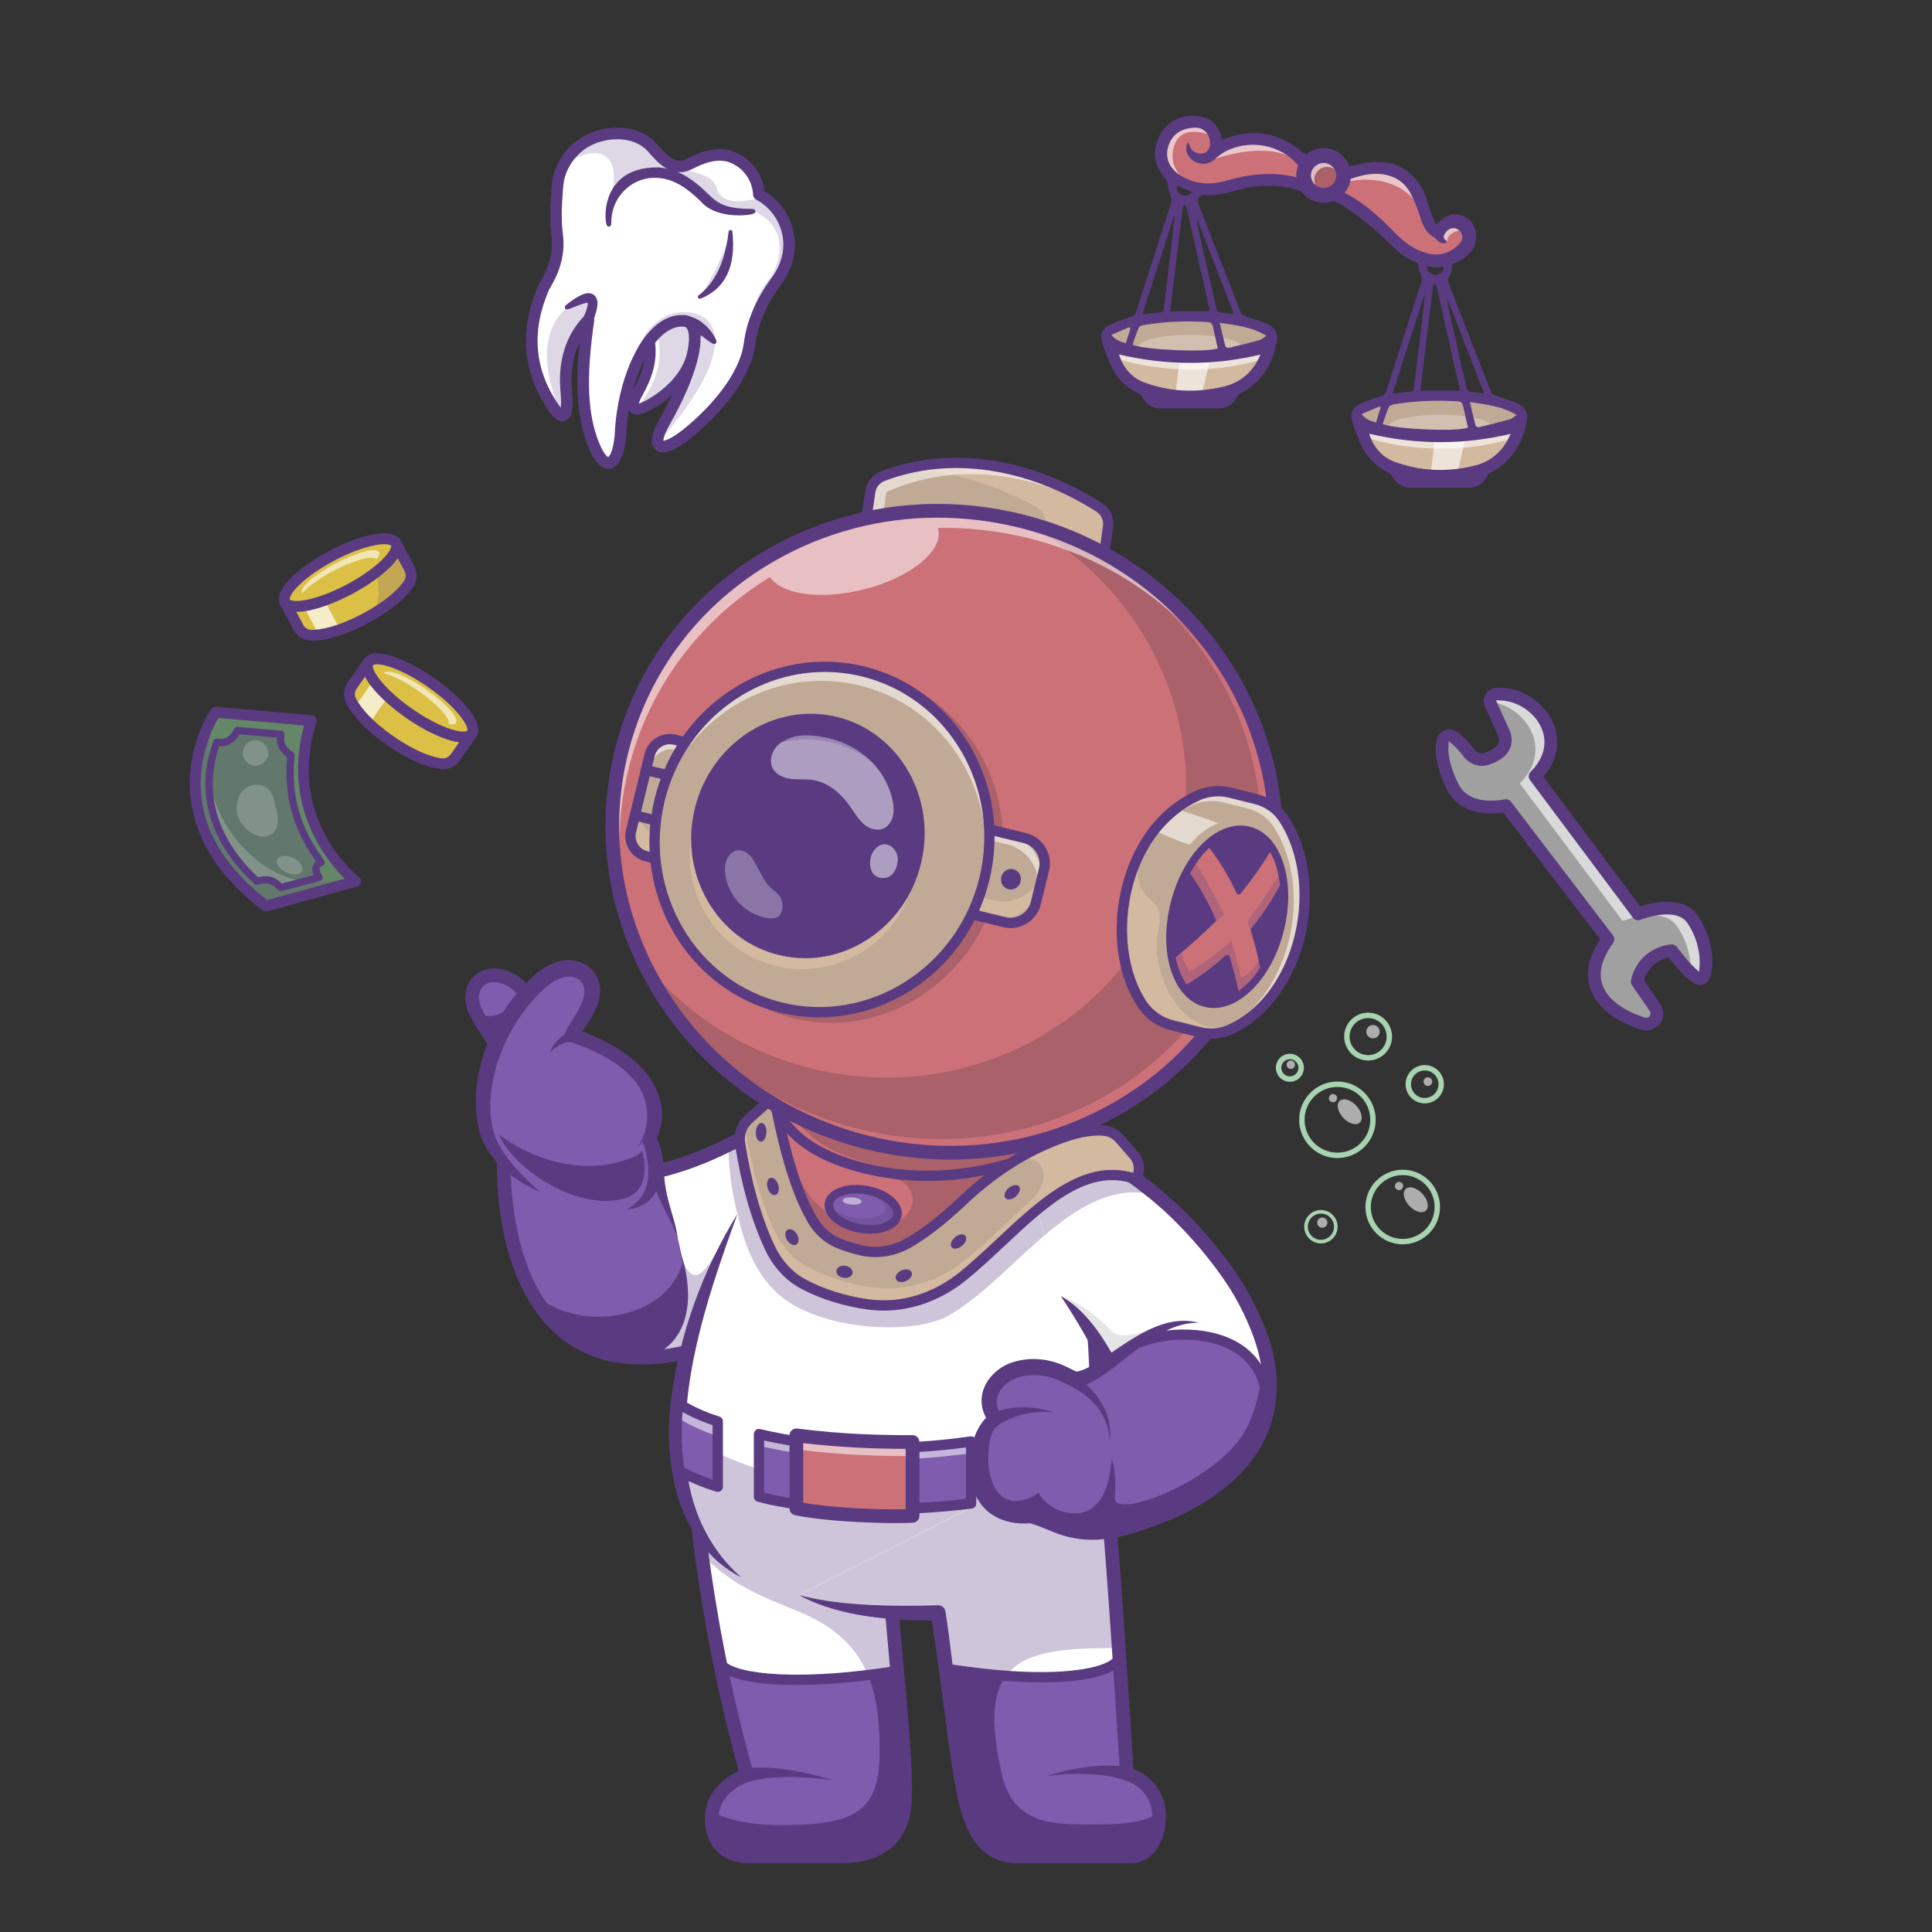<?xml version="1.0" encoding="UTF-8"?> <svg xmlns="http://www.w3.org/2000/svg" viewBox="0 0 4000 4000"><rect x="0" y="0" width="4000" height="4000" fill="#333333" stroke="none"/><defs><style>.cls-1,.cls-2{stroke:#5a3b82;stroke-linecap:round;stroke-linejoin:round;stroke-width:8px;}.cls-1,.cls-2,.cls-3,.cls-4{fill:#5a3b82;}.cls-5,.cls-6{opacity:.25;}.cls-5,.cls-3,.cls-7,.cls-8,.cls-9,.cls-10,.cls-11,.cls-4,.cls-12,.cls-13,.cls-14,.cls-15,.cls-16,.cls-17,.cls-18,.cls-19,.cls-20,.cls-21,.cls-22,.cls-23,.cls-24,.cls-25,.cls-26,.cls-27{stroke-width:0px;}.cls-5,.cls-7,.cls-9,.cls-24{fill:#fff;}.cls-2,.cls-3,.cls-7{fill-rule:evenodd;}.cls-28{opacity:.2;}.cls-29{opacity:.3;}.cls-30{opacity:.3;}.cls-31{opacity:.6;}.cls-32,.cls-9{opacity:.6;}.cls-33{opacity:.55;}.cls-34{opacity:.5;}.cls-35{opacity:.7;}.cls-10{fill:#f7ebf5;}.cls-11{fill:#f4bde3;}.cls-12{fill:#58d841;}.cls-13{fill:#cc7178;}.cls-14{fill:#e23b3b;}.cls-15{fill:#ad5833;}.cls-16{fill:#dcc045;}.cls-17{fill:#d3b99f;}.cls-18{fill:#a8d3b0;}.cls-19{fill:#aa616a;}.cls-20{fill:#c1aa95;}.cls-21{fill:#a0a0a0;}.cls-22{fill:#7f5cad;}.cls-23{fill:#648767;}.cls-25{fill:#ffebf6;}.cls-26{fill:#e5e5e5;}.cls-27{fill:#ffc933;}</style></defs><g id="expertise"><path class="cls-8" d="m1055.62,48.91c.02,1,.05,1.93.07,2.84-.06-2.49-.11-4.49-.12-4.73,0,.11.02.68.05,1.89Z"></path></g><g id="tevredenheid"><path class="cls-24" d="m1047.13,2328.87c-24.28,214.08,40.48,648.04,524.94,415.23,273.14-131.26,326.07-467.78,116.28-444.79-86.23-1.1-163.53,85.88-323.53,124.77-142.04,0-309.03-171.5-317.68-95.2Z"></path><path class="cls-24" d="m1572.06,2744.09c-262.67,126.23-401.95,56.44-470.54-68.06-57.93-105.09-65.5-249.16-54.37-347.15,8.64-76.3,175.63,95.17,317.68,95.17,57-13.86,103.53-33.8,143.68-53.7,72.54-35.97,124.32-71.75,179.83-71.04,209.82-22.99,156.87,313.53-116.28,444.77Z"></path><path class="cls-24" d="m1572.06,2744.09c-96.59,46.41-176.49,66.35-242.3,66.74-113.23.78-184.87-56.08-228.23-134.8-57.93-105.09-65.5-249.16-54.37-347.15,8.64-76.3,175.63,95.17,317.68,95.17.21-.04.43-.11.64-.18,56.72-13.83,103.03-33.69,143.04-53.52,72.54-35.97,124.32-71.75,179.83-71.04,209.82-22.99,156.87,313.53-116.28,444.77Z"></path><g class="cls-30"><path class="cls-4" d="m1572.06,2744.09c-262.67,126.23-401.95,56.44-470.54-68.06l.04-.04c95.74,87.25,280.05,57.43,312.28-63.69,34.4,76.69,64.68-25.41,107.75-79.18,9.67-8.35,7.21-11.55,5.15-19.65-15.39-60.13-18.84-111.13-18.23-143.12,72.54-35.97,124.32-71.75,179.83-71.04,209.82-22.99,156.87,313.53-116.28,444.77Z"></path></g><path class="cls-4" d="m1329.75,2810.83c-113.23.78-184.87-56.08-228.23-134.8l.04-.04c95.53,87.04,279.23,57.57,312.07-62.87,15.21,89.13,5.86,166.68-83.87,197.7Z"></path><path class="cls-22" d="m1329.75,2810.83c-113.23.78-184.87-56.08-228.23-134.8-57.93-105.09-65.5-249.16-54.37-347.15,8.64-76.3,175.63,95.17,317.68,95.17.21-.04.43-.11.64-.18,38.13,149.44,115.82,334.53-35.72,386.95Z"></path><path class="cls-4" d="m1329.75,2810.83c-113.23.78-184.87-56.08-228.23-134.8l.04-.04c95.53,87.04,279.23,57.57,312.07-62.87,15.21,89.13,5.86,166.68-83.87,197.7Z"></path><path class="cls-4" d="m1327.33,2825.19c-59.77,0-111.7-15.53-155.45-46.62-61.01-43.36-103.45-114.86-126.14-212.5-17-73.16-21.64-160.2-12.73-238.79,1.95-17.21,10.46-25.01,17.25-28.52,23.68-12.25,59.69,7.57,114.2,37.57,59.04,32.49,132.39,72.86,198.68,73.54,76.98-18.95,133.62-48.87,183.64-75.29,50.54-26.7,94.32-49.77,140.88-49.48,70.05-7.4,120.04,22.7,137.19,82.66,32.19,112.55-61.18,300.05-246.62,389.16-94.69,45.51-178.54,68.28-250.9,68.28Zm-260.26-501.91c-1.52,0-2.78.23-3.74.73-.55.28-1.59,2.29-2.07,6.47h0c-13.04,115-.95,333.91,127.09,424.91,87.64,62.3,214.67,54.18,377.56-24.1,81.64-39.23,150.34-101.57,193.45-175.52,37.67-64.62,51.93-131.99,38.14-180.2-13.41-46.89-50.62-68.35-107.61-62.13-.58.06-1.17.09-1.73.08-39.91-.48-78.74,20.1-128.11,46.18-49.28,26.03-110.6,58.43-191.88,78.19-1.1.27-2.23.4-3.36.4-74.03,0-151.68-42.73-214.06-77.06-29.54-16.25-68.96-37.95-83.69-37.95Zm-19.93,5.6h.04-.04Z"></path><path class="cls-4" d="m1406.74,2589.51c10.82,24.44,15.48,51.18,17.32,77.78,5.2,78.08-31.17,140.44-113.4,150.39-14.05,2.11-28.05,2.09-42.02,1.83l2.39-28.33c18.63,2.23,37.23,2.9,55.65-.04,30.26-4.69,57.9-22.04,72.33-49.67,23.31-44.48,22.57-104.25,7.72-151.95h0Z"></path><path class="cls-13" d="m1403.03,2563.93c-7.49-39.99-35.45-78.89-42.88-143.27"></path><path class="cls-4" d="m1403.03,2563.93c-7.28-24.26-20.41-45.42-31.26-68.25-11.18-22.83-20.31-47.49-25.74-73.39l28.24-3.26c.42,23.79,4.29,47.78,10.81,71.69,6.27,24.04,15.42,48.27,17.94,73.21h0Z"></path><path class="cls-25" d="m1036.85,2205.41c2.97-50.19-59.56-95.01-59.49-139.69.05-32.43,24.98-49.48,52.4-46.06,53.43,6.66,78.11,68.57,78.11,68.57l-71.02,117.18Z"></path><path class="cls-22" d="m1036.86,2205.42c2.31-39.34-35.59-75.39-52.04-110.64-4.55-9.74-7.47-19.41-7.47-29.07.04-32.41,24.98-49.46,52.42-46.05,24.98,3.11,43.74,18.35,56.55,33.66,14.56,17.4,21.53,34.91,21.53,34.91l-70.99,117.2Z"></path><path class="cls-4" d="m1036.86,2205.42c2.31-39.34-35.59-75.39-52.04-110.64,0,0,44.46,36.99,101.51-41.47,14.56,17.4,21.53,34.91,21.53,34.91l-70.99,117.2Z"></path><path class="cls-4" d="m1036.86,2219.62c-.28,0-.57,0-.85-.03-7.84-.47-13.81-7.19-13.35-15.03,1.28-21.6-13.91-44.51-28.59-66.66-15.22-22.95-30.96-46.69-30.92-72.21.03-18.63,6.97-34.99,19.54-46.08,12.72-11.22,30.53-16.32,48.83-14.06,61.07,7.61,88.43,74.57,89.56,77.42,2.91,7.29-.65,15.56-7.94,18.47-7.3,2.9-15.56-.65-18.47-7.94-.21-.51-22.39-54.21-66.67-59.73-10.24-1.28-19.9,1.34-26.52,7.17-6.47,5.71-9.9,14.28-9.91,24.8-.02,16.93,12.71,36.13,26.19,56.46,16.46,24.83,35.12,52.97,33.28,84.05-.45,7.55-6.71,13.38-14.18,13.38Z"></path><path class="cls-22" d="m1297.11,2503.69c-114.51,30.17-261.5-72.7-287.96-154.12-2.77-8.49-4.89-17.44-6.33-26.76-13.99-86,24.49-203.89,105.34-282.42,58.6-56.93,99.69-32.18,110.34-15.58,27.93,43.67-27.71,98.36-34.76,117.88,0,0,76.79,23.27,127.02,70.01,25.02,23.24,50.72,65.08,45.18,107.84,0,.08,0,.15-.04.23-1.21,9.14-3.87,18.31-8.26,27.37-1.29,2.73-2.77,5.42-4.4,8.11.23.45.46.91.68,1.4,22.86,48.29,22.52,127.78-46.81,146.04Z"></path><path class="cls-4" d="m1327.93,2452.33c-7.05,15.12-19.03,24.71-36.62,29.38-11.67,3.07-24.22,4.62-37.3,4.62-90.06,0-194.9-74.78-220.68-136.95,66.48,49.84,171.14,85.17,264.42,51.17,9.51-3.45,20.47-5.12,31.46-17.89,6.78,21.95,8.45,48.71-1.29,69.67Z"></path><path class="cls-11" d="m1355.9,2320.77c-1.21,9.14-3.87,18.31-8.26,27.37,2.8-7.77,5.57-16.79,8.26-27.37Z"></path><path class="cls-4" d="m1118.42,2467.48c-55.51-22.23-112.3-68.08-126.91-128.66-26.31-114.49,32.28-251.16,120.77-324.92,13.76-10.76,29.98-20.17,49.28-24.34,30.66-7,67.54,7.93,77.41,39.89,12.59,37.43-10.72,73.24-30.72,101.2-2.67,3.98-9.67,13.33-11.16,16.88,0,0-9.25-18.44-9.25-18.44,13.11,4.2,25.03,8.82,37.19,14.04,36.52,15.99,71.97,35.94,100.56,64.27,29.18,30.24,49.62,71.92,44.28,114.95-1.86,14.61-7.03,28.81-14.51,41.32l.63-13.64c34.3,54.28,16.36,151.18-58.91,153.67,18.63-9.72,33.78-25.1,40.48-45,10.2-32.32,2.41-67.1-7.88-98.55-1.26-3.92-.6-8.04,1.4-11.28,11.43-18.96,13.98-41.21,8.35-62.65-18.81-70.75-96.33-107.71-160.24-130.02-7.39-2.37-11.46-10.28-9.09-17.66,2.13-6.04,4.77-10.26,6.99-14.05,6.18-10.12,12.84-20.01,18.49-29.96,9.77-18.03,18.37-35.72,12.25-54.03-5.32-15.69-24.11-20.95-39.44-17.41-22.08,4.96-43.12,23.66-58.77,40.71-51.2,55.1-85.46,127.25-93.37,202.15-3.05,32.7-.98,66.81,12.96,96.85,20.57,41.32,53.82,73.72,89.17,104.7h0Z"></path><path class="cls-22" d="m1320.72,2374.61s51.52-58.22,12.02-136.21"></path><path class="cls-4" d="m1320.72,2374.61c12.86-19.81,19.78-43.59,19.26-66.89-.16-22.7-8.04-43.99-19.92-62.9,0,0,25.36-12.85,25.36-12.85,2.07,6.34,4.51,12.42,6.11,18.83,11.97,43.03.53,92-30.82,123.81h0Z"></path><path class="cls-4" d="m1137.61,2179.46c11-25.56,35.26-49.5,65.63-45.03,0,0-7.85,27.32-7.85,27.32-19.59-11.43-43.13,3.76-57.79,17.7h0Z"></path><path class="cls-24" d="m1842.01,3179.98c-12.12,87.88,44.38,477.99,29.57,567.09-11.63,69.96-62.34,96.37-130.8,96.37h-186.97c-82.87,0-83.83-71.38-77.95-97.97,8.65-39.14,47.33-63.48,70.71-70.18-104.35-370.88-114.87-676.77-114.87-676.77"></path><path class="cls-24" d="m1871.57,3747.06c-11.62,69.94-62.34,96.38-130.78,96.38h-186.97c-77.87,0-83.41-63.01-78.93-92.69.28-1.92.6-3.7.96-5.3,8.67-39.13,47.34-63.47,70.72-70.19-49.68-176.56-78.08-338.4-94.21-459.52-17.77-133.27-20.65-217.25-20.65-217.25l410.3,181.46c-12.12,87.89,44.39,478,29.57,567.1Z"></path><path class="cls-24" d="m1871.57,3747.06c-11.62,69.94-62.34,96.38-130.78,96.38h-186.97c-77.87,0-83.41-63.01-78.93-92.69.28-1.92.6-3.7.96-5.3,8.67-39.13,47.34-63.47,70.72-70.19-21.96-78.08-39.77-153.28-54.2-223.36-18.2-88.39-31.03-168.6-40.02-236.16-17.77-133.27-20.65-217.25-20.65-217.25l410.3,181.46c-5.93,42.97,4.55,158.15,15.07,275.07,11.02,122.29,22.07,246.46,14.5,292.02Z"></path><g class="cls-30"><path class="cls-4" d="m1871.57,3747.06c-11.62,69.94-62.34,96.38-130.78,96.38h-186.97c-77.87,0-83.41-63.01-78.93-92.69,24.17,13.75,67.92,27.93,145.53,27.93,155.77,0,200.8-31.99,200.8-154.03,0-130.29-26.65-227.45-160.53-284.88-64.04-27.51-147.56-54.41-208.33-124.03-17.77-133.27-20.65-217.25-20.65-217.25l410.3,181.46c-12.12,87.89,44.39,478,29.57,567.1Z"></path></g><path class="cls-4" d="m1871.57,3747.06c-11.62,69.94-62.34,96.38-130.78,96.38h-186.97c-77.87,0-83.41-63.01-78.93-92.69,24.17,13.75,67.92,27.93,145.53,27.93,155.77,0,200.8-31.99,200.8-154.03,0-61.02-5.83-114.79-25.84-160.6,20.01-2.74,40.59-5.79,61.7-9.03,11.02,122.29,22.07,246.46,14.5,292.02Z"></path><path class="cls-22" d="m1871.57,3747.06c-11.62,69.94-62.34,96.38-130.78,96.38h-186.97c-77.87,0-83.41-63.01-78.93-92.69.28-1.92.6-3.7.96-5.3,8.67-39.13,47.34-63.47,70.72-70.19-21.96-78.08-39.77-153.28-54.2-223.36,72.89,40.16,203.53,28.04,364.7,3.13,11.02,122.29,22.07,246.46,14.5,292.02Z"></path><path class="cls-4" d="m1871.57,3747.06c-11.62,69.94-62.34,96.38-130.78,96.38h-186.97c-77.87,0-83.41-63.01-78.93-92.69,24.17,13.75,67.92,27.93,145.53,27.93,155.77,0,200.8-31.99,200.8-154.03,0-61.02-5.83-114.79-25.84-160.6,20.01-2.74,40.59-5.79,61.7-9.03,11.02,122.29,22.07,246.46,14.5,292.02Z"></path><path class="cls-4" d="m1740.78,3857.65h-186.97c-33.33,0-58.57-10.39-75.04-30.89-20.51-25.54-21.86-61.41-16.79-84.36,8.46-38.3,41.2-64.18,67.39-75.87-100.37-362.69-111.77-664.48-111.88-667.52l28.41-.98c.11,3.04,11.71,308.6,114.35,673.4l3.83,13.62-13.6,3.9c-19.64,5.63-53.5,26.78-60.75,59.59-2.99,13.54-4,41.5,11.2,60.42,10.8,13.45,28.59,20.27,52.87,20.27h186.97c69.13,0,107.33-27.64,116.78-84.49,7.35-44.21-4-170.25-14.97-292.13-10.67-118.51-20.74-230.45-14.66-274.56l28.16,3.89c-5.64,40.9,4.76,156.42,14.82,268.13,11.64,129.36,22.64,251.55,14.7,299.35-11.77,70.83-61.85,108.26-144.83,108.26Z"></path><path class="cls-4" d="m1725.59,3685.83c-54.81-7.22-111.7-10.87-166.03.6-2.29.59-7.46,1.8-9.39,2.6,0,0-7.22-27.5-7.22-27.5,2.75-.52,4.54-.69,6.69-.94,59.59-4.76,119.17,8.49,175.94,25.24h0Z"></path><path class="cls-24" d="m1535.12,3265.94c-231.83-159.74-112.6-540.81-8.39-752.47,0,0,67.8-128.98,292.88-134.85,225.08-5.88,402.74,144.34,402.74,144.34,56.78,208.55,45.16,310.83,50.14,462.94-117.26,136.15-103.42,372.41-618.32,316.67l-119.06-36.63Z"></path><g class="cls-30"><path class="cls-4" d="m2215.06,2517.14c-88.85,60.7-169.91,162.31-253.89,207.97-74.42,40.48-270.52,29.46-353.61-49.15-45.74-43.29-67.77-102.67-80.35-163.27v-.04c6.25-11.02,77.87-128.44,292.41-134.05,198.38-5.15,359.9,110.92,395.44,138.53Z"></path></g><g class="cls-30"><path class="cls-4" d="m2272.49,2985.92c-3.34,107.4-22.85,157.54-34.01,182.39-142.8,74.81-235.27,178.73-584.3,134.27l-119.06-36.64c-106.08-73.1-138.64-192.55-132.81-320.88,148.62,178.26,738.57,172.22,869.04,8.28.39,10.63.78,21.47,1.14,32.59Z"></path></g><path class="cls-10" d="m2268.81,2420.85c-59.32,12.89-115.39,20.32-167.79,23.73l-37.02-126.04c66.24,23.22,140.65,62.51,204.81,102.31Z"></path><path class="cls-4" d="m2229.21,2521.09c17.72,51.88,31.5,105.26,41.08,159.61,14.95,78.48,13.67,166.72,15.12,246.45.1,27.39,2.24,55.28.23,82.75-3.46,55.78-10.9,112.43-34.18,164.24,0,0-25.94-11.63-25.94-11.63,10.72-23.67,17.75-48.83,22.59-74.88,10.22-52.54,10.84-106.55,8.88-160.05-.4-74.57-2.69-148.78-11.56-222.73-6.55-60.41-17.67-120.03-29.93-180.02,0,0,13.72-3.73,13.72-3.73h0Z"></path><path class="cls-4" d="m1535.12,3265.94c-131.75-66.59-162.7-232.17-145.91-366.76,16.92-136.43,65.59-269.05,137.52-385.71-56.89,157.34-112.81,319.46-107.98,488.44,2.12,99.59,39.6,197.8,116.37,264.03h0Z"></path><path class="cls-24" d="m2282.67,2982.42c11.53,102.56,38.96,499.34,50.51,689.69,24.58,9.09,45.86,22.8,58.21,48.58,19.55,40.8,4.11,122.75-49.43,122.75h-234.69c-90.9,0-104.75-94.03-118.77-166.85-9.38-48.71-38.74-298.1-46.33-337.48-42.95,1.53-188.98,3.73-288-36.55l628.5-320.15Z"></path><path class="cls-24" d="m2341.97,3843.44h-234.7c-90.87,0-104.73-94.04-118.77-166.86-9.35-48.69-38.74-298.1-46.31-337.48-42.97,1.53-189,3.73-288.01-36.53l628.51-320.17c7.39,65.82,21.32,252.86,33.44,428.74,6.75,98.12,12.9,192.8,17.06,260.96,24.59,9.06,45.85,22.78,58.21,48.58,4.05,8.46,6.57,18.66,7.61,29.53,3.91,41.69-14.61,93.22-57.04,93.22Z"></path><path class="cls-24" d="m2341.97,3843.44h-234.7c-90.87,0-104.73-94.04-118.77-166.86-5.79-30.17-19.3-137.5-30.49-224.07-6.89-53.13-12.94-98.44-15.81-113.41-42.97,1.53-189,3.73-288.01-36.53l628.51-320.17c7.39,65.82,21.32,252.86,33.44,428.74.68,9.99,1.35,19.94,2.03,29.82,5.97,87.28,11.3,169.91,15.03,231.15,24.59,9.06,45.85,22.78,58.21,48.58,4.05,8.46,6.58,18.66,7.61,29.53,3.91,41.69-14.61,93.22-57.04,93.22Z"></path><g class="cls-30"><path class="cls-4" d="m2341.97,3843.44h-234.7c-90.87,0-104.73-94.04-118.77-166.86-9.35-48.69-38.74-298.1-46.31-337.48-42.97,1.53-189,3.73-288.01-36.53l628.51-320.17c7.39,65.82,21.32,252.86,33.44,428.74-49.86,2.74-110.56-1.39-170.34,16.88-107.51,32.87-93.57,139.77-72.89,240.35,24.02,116.92,117.99,108.75,205.84,108.75s113.19-18.09,120.26-26.9c3.91,41.69-14.61,93.22-57.04,93.22Z"></path></g><path class="cls-4" d="m2341.97,3843.44h-234.7c-90.87,0-104.73-94.04-118.77-166.86-5.79-30.17-19.3-137.5-30.49-224.07,36.61,4.76,79.93,12.15,124.56,17.38-36.18,48.9-24.7,125.38-9.67,198.49,24.02,116.92,117.99,108.75,205.84,108.75s113.19-18.09,120.26-26.9c3.91,41.69-14.61,93.22-57.04,93.22Z"></path><path class="cls-22" d="m2341.97,3843.44h-234.7c-90.87,0-104.73-94.04-118.77-166.86-5.79-30.17-19.3-137.5-30.49-224.07,107.68,14,273.3,50.79,360.15-11.55,5.97,87.28,11.3,169.91,15.03,231.15,24.59,9.06,45.85,22.78,58.21,48.58,4.05,8.46,6.58,18.66,7.61,29.53,3.91,41.69-14.61,93.22-57.04,93.22Z"></path><path class="cls-4" d="m2341.97,3843.44h-234.7c-90.87,0-104.73-94.04-118.77-166.86-5.79-30.17-19.3-137.5-30.49-224.07,36.61,4.76,79.93,12.15,124.56,17.38-36.18,48.9-24.7,125.38-9.67,198.49,24.02,116.92,117.99,108.75,205.84,108.75s113.19-18.09,120.26-26.9c3.91,41.69-14.61,93.22-57.04,93.22Z"></path><path class="cls-4" d="m2296.8,2980.83c21.33,226.48,35.87,463.72,50.58,690.42,0,0-9.26-12.47-9.26-12.47,50.41,17.23,80.28,59.03,75.2,113.02-2.25,37.02-22.96,81.31-64.73,85.51-11.61.63-22.83.26-33.71.35-43.09,0-152.02,0-193.59,0-118.54,7.67-134.01-106.09-149.77-196.63-12.89-87.1-26.46-201.03-39.67-287.86-1.51-10.55-3.21-21.22-4.93-31.1l15.84,12.61c-24.73.84-49.4.65-74.04-.83-73.33-4.9-149.11-16.03-214.52-51.27,47.15,12.29,95.01,17.39,143.34,20.08,47.96,2.51,96.16,2.42,144.11.91,7.79-.37,14.5,5.15,15.84,12.61,12.46,81.48,21.6,175.09,33.15,256.88,5.51,42.26,11.59,84.62,20.87,126.07,14.26,63.37,35.7,115.8,109.8,110.1,41.15.03,151.1-.02,193.59,0,7.42-.22,24.28.31,30.8-.2,16.8-1.75,27.63-16.15,33.45-31.82,16.56-49.27,1.29-94.19-50.86-111.76-5.45-2-8.95-7.02-9.26-12.48-14.63-225.77-29.23-463.57-50.45-688.96,0,0,28.25-3.18,28.25-3.18h0Z"></path><path class="cls-4" d="m2165.61,3677.18c55.05-16.72,113.17-26.81,170.85-18.91,18.55,3.07,14.78,30.41-3.96,28.28-13.6-3.83-27.3-7.74-41.79-9.79-41.25-6.02-83.71-5.17-125.11.43h0Z"></path><path class="cls-14" d="m1933.76,2281.02c-1.69-.29-3.38-.59-5.03-.96.73.07,2.57.29,5.03.96Z"></path><path class="cls-4" d="m1648.57,3488.62c-94.71,0-157.74-15.34-168.57-44.6-2.04-5.52.77-11.66,6.3-13.7,5.54-2.04,11.66.78,13.7,6.3,8.33,22.49,121.26,49.25,355.85,12.47,5.8-.91,11.27,3.06,12.18,8.88.91,5.82-3.07,11.27-8.88,12.19-79.26,12.42-151.16,18.47-210.57,18.47Z"></path><path class="cls-4" d="m2156.33,3483.24c-57.16,0-124.88-6.02-199.71-17.87l3.34-21.06c241.52,38.25,339.84,5.12,347.61-15.87l20,7.4c-8.19,22.13-45.49,37.82-105.02,44.19-20.03,2.14-42.19,3.2-66.21,3.2Z"></path><path class="cls-22" d="m1571.39,2969.11v129.74c132.83,35.09,319.42,29.04,439.24,13.91v-128.32c-162.48,23.34-310.85,14.89-439.24-15.33Z"></path><g class="cls-33"><path class="cls-24" d="m2010.64,2984.43v24.13c-162.48,23.35-310.86,14.93-439.23-15.32v-24.13c128.37,30.24,276.74,38.67,439.23,15.32Z"></path></g><path class="cls-22" d="m2010.64,3077.68v35.08c-119.84,15.14-306.42,21.18-439.23-13.9v-35.11c132.81,35.11,319.39,29.04,439.23,13.93Z"></path><path class="cls-4" d="m1815.39,3135.28c-85.66,0-174.56-7.06-246.72-26.13-4.68-1.24-7.94-5.47-7.94-10.31v-129.74c0-3.26,1.49-6.34,4.04-8.36,2.56-2.02,5.9-2.76,9.06-2.02,135.96,32.02,282.41,37.12,435.28,15.16,3.06-.41,6.16.47,8.5,2.5,2.34,2.02,3.68,4.96,3.68,8.06v128.32c0,5.37-4,9.9-9.33,10.58-55.43,6.99-124.86,11.94-196.58,11.94Zm-233.34-44.71c125.8,31.15,300.52,26.68,417.92,12.75v-106.64c-146.25,19.7-286.7,14.93-417.92-14.2v108.09Z"></path><path class="cls-13" d="m1889.31,2985.56v152.84c-52.23,2.64-174.72-1.51-240.59-15.3v-151.36c95.18,12.05,172.48,13.82,240.59,13.82Z"></path><g class="cls-33"><path class="cls-24" d="m1889.31,2985.56v29.18c-68.09,0-145.39-1.78-240.6-13.82v-29.18c95.21,12.05,172.51,13.82,240.6,13.82Z"></path></g><path class="cls-13" d="m1889.31,3093.99v44.42c-52.24,2.63-174.71-1.53-240.6-15.32v-44.42c65.89,13.79,188.36,17.95,240.6,15.32Z"></path><path class="cls-4" d="m1853.02,3153.39c-62.22,0-153.75-5.17-207.21-16.37-6.58-1.38-11.3-7.19-11.3-13.91v-151.37c0-4.08,1.75-7.96,4.82-10.67,3.06-2.7,7.13-3.95,11.18-3.44,95.2,12.05,171.03,13.72,238.8,13.72,7.85,0,14.22,6.36,14.22,14.21v152.84c0,7.57-5.93,13.81-13.49,14.2-10.31.52-22.91.79-37.01.79Zm-190.08-42.02c60.12,10.65,157.09,14.73,212.16,13.35v-124.96c-58.94-.25-129.1-2.24-212.16-11.96v123.58Z"></path><path class="cls-22" d="m1486.03,2942.92v135.18c-26.14-7.54-68.2-25.01-79.62-33.98-7.23-49.08-6.94-99.07-2.14-138.72,27.43,18.27,61.39,31.3,81.76,37.52Z"></path><g class="cls-33"><path class="cls-24" d="m1486.04,2942.92v30.21c-20.4-6.22-54.34-19.23-81.77-37.49-1.71,14.04-2.84,29.39-3.27,45.53-.75-27.22.53-53.17,3.27-75.77,27.44,18.27,61.38,31.31,81.77,37.53Z"></path></g><path class="cls-22" d="m1486.04,3046.94v31.17c-26.16-7.53-68.2-25.02-79.64-33.98-4.69-31.88-6.22-64.11-5.37-93.68.57,20.4,2.31,41.55,5.37,62.51,11.44,8.96,53.49,26.44,79.64,33.98Z"></path><path class="cls-4" d="m1486.03,3088.76c-.99,0-1.98-.14-2.95-.42-26.75-7.71-70.42-25.76-83.25-35.84-2.15-1.69-3.57-4.13-3.96-6.83-6.84-46.4-7.61-96.67-2.17-141.56.45-3.68,2.76-6.85,6.13-8.4,3.37-1.54,7.29-1.23,10.37.82,31.1,20.71,68.3,32.94,78.96,36.2,4.48,1.37,7.55,5.51,7.55,10.2v135.18c0,3.35-1.57,6.51-4.25,8.52-1.87,1.41-4.13,2.14-6.41,2.14Zm-69.72-50.77c11.06,6.81,37.06,17.99,59.06,25.54v-112.83c-13.6-4.54-38.19-13.69-62.2-27.33-3.03,36.87-1.95,77.55,3.14,114.63Z"></path><path class="cls-15" d="m2109.58,2968.04v129.21c65.97-10.18,128.96-25.33,170.05-37.95l-9.2-129.21c-41.42,14.96-103.61,29.41-160.85,37.95Z"></path><g class="cls-33"><path class="cls-24" d="m2279.63,3059.31c-.64.18-1.28.39-1.92.57l-7.29-102.28c-41.4,14.96-103.6,29.43-160.85,37.96v-27.51c57.25-8.53,119.45-22.99,160.85-37.96l9.2,129.22Z"></path></g><path class="cls-22" d="m2279.63,3059.31c-41.08,12.62-104.06,27.76-170.05,37.96v-44.57c64.36-9.95,125.84-24.59,166.96-37.03l3.09,43.64Z"></path><path class="cls-4" d="m2109.58,3107.91c-2.53,0-5-.9-6.94-2.57-2.36-2.02-3.72-4.98-3.72-8.09v-129.21c0-5.28,3.87-9.77,9.09-10.55,57.97-8.64,118.81-22.98,158.8-37.43,3.14-1.14,6.63-.74,9.44,1.09,2.8,1.82,4.58,4.85,4.82,8.18l9.2,129.21c.35,4.95-2.76,9.49-7.51,10.95-48.47,14.88-112.6,29.19-171.55,38.29-.54.08-1.09.12-1.63.12Zm10.66-130.73v107.57c51.2-8.43,105.14-20.51,148.14-33.2l-7.61-106.88c-38.36,12.53-90.13,24.53-140.53,32.51Z"></path><path class="cls-24" d="m2094.32,2312.03c308.88,96.1,450.46,316.16,489,391.77,0,0,56.27,240.56-119.74,240.56s-168.14-120.85-168.14-120.85c0,0-43.38-90.57-99.05-139.91l-102.07-371.56Z"></path><path class="cls-24" d="m2463.6,2944.37c-20.77,0-38.96-1.7-54.92-4.66-119.36-22.16-113.23-116.2-113.23-116.2,0,0-43.36-90.57-99.05-139.9l-102.06-371.57c126.72,39.43,225.15,99.7,299.81,162.37,107.3,89.99,166.43,184.8,189.17,229.39,0,0,56.25,240.57-119.72,240.57Z"></path><g class="cls-30"><path class="cls-4" d="m2395.25,2475.35c-85.79-24.56-161.49,21.79-233.28,82.88l-67.63-246.18c126.73,39.41,225.18,99.69,299.81,162.38.35.32.75.64,1.1.92Z"></path></g><path class="cls-26" d="m2408.68,2939.7c-119.36-22.16-113.23-116.2-113.23-116.2,0,0-43.36-90.57-99.05-139.9,0,0,49.09,13.68,101.79,69.33,32.77,34.61,94.12-16.69,127.88-9.71,26.52,5.51-3.28,139.09-17.38,196.48Z"></path><path class="cls-4" d="m2098.55,2298.46c155.8,48.18,298.66,139.29,404.42,263.88,35.48,42.53,69.79,87.7,94.19,138.17,5.17,23.7,6.95,46.5,8.02,70.48,3.85,72.87-16.39,160.75-97.23,181.94-29.87,8.19-60.48,6.05-90.7,2.62-55.94-6.89-113.62-35.85-131.7-93.54-3.97-12.81-6.41-26.03-5.84-39.54,0,0,1.52,7.84,1.52,7.84-24.86-50.7-53.33-99.52-84.83-146.72,26.04,14.11,47.52,35.6,65.97,58.49,9.13,11.55,17.51,23.65,25.3,36.09,7.94,12.46,15.07,24.98,22.01,38.51.96,1.87,1.44,3.86,1.48,5.83-.11,10.06,1.49,20.16,4.61,29.75,9.04,28.95,31.13,50.71,59.65,62.57,23.86,10.26,51.66,14.49,78.31,15.09,35.18,2.17,73.6-6.99,95.15-36.44,36.69-50.57,32.15-127.48,20.61-186.4-40.34-76.61-122.04-175.04-201.49-235.63-82.4-65.58-177.43-114.49-277.91-145.85,0,0,8.45-27.15,8.45-27.15h0Z"></path><path class="cls-24" d="m2481.73,2738.48c-99.24-15.42-195.11,111.77-252.24,116.93-11.1,3.77-53.67-39.37-124.49-20.1-40.49,11.02-77.08,55.88-44.8,102.68-31.26,20.43-47.57,86.28-32.12,138.04,13.81,46.25,50.42,67.12,106.01,63.56,44.62,10.96,75.45,40.12,149.3,33.24,47.07-3.17,306.86-69.54,340.93-254.83,10.45-56.83,8.46-135.01-61.8-251.15"></path><path class="cls-24" d="m2624.31,2918.01c-34.07,185.26-293.87,251.63-340.93,254.83-73.84,6.86-104.68-22.28-149.31-33.26-55.58,3.58-92.19-17.31-105.99-63.55-15.45-51.76.85-117.59,32.1-138.01-1.46-2.12-2.77-4.24-3.97-6.36-25.01-44.44,10.14-85.83,48.75-96.31,70.84-19.27,113.43,23.86,124.52,20.08,57.12-5.16,152.97-132.35,252.25-116.93l80.76-71.65c28.17,46.56,44.61,86.99,54.6,122.4,14.95,52.99,13.45,94.69,7.21,128.76Z"></path><path class="cls-24" d="m2626.93,2901c-.75,5.9-1.64,11.55-2.63,17.02-34.05,185.27-293.87,251.62-340.93,254.82-73.81,6.86-104.66-22.28-149.3-33.26-55.58,3.59-92.19-17.31-105.98-63.54-15.46-51.78.85-117.6,32.09-138.03-1.46-2.1-2.77-4.23-3.94-6.33-25.02-44.46,10.13-85.86,48.72-96.35,70.87-19.26,113.44,23.88,124.53,20.08,30.71-2.77,72.64-40.83,120.26-73,40.94-27.72,86.11-51.07,131.99-43.93l80.76-71.65c28.18,46.56,44.62,87,54.61,122.4,12.54,44.53,13.5,81.06,9.81,111.77Z"></path><path class="cls-22" d="m2626.93,2901c-.75,5.9-1.64,11.55-2.63,17.02-34.05,185.27-293.87,251.62-340.93,254.82-73.81,6.86-104.66-22.28-149.3-33.26-55.58,3.59-92.19-17.31-105.98-63.54-15.46-51.78.85-117.6,32.09-138.03-1.46-2.1-2.77-4.23-3.94-6.33-25.02-44.46,10.13-85.86,48.72-96.35,70.87-19.26,113.44,23.88,124.53,20.08,30.71-2.77,72.64-40.83,120.26-73,127.3-54.13,256.45-11.44,277.17,118.59Z"></path><path class="cls-4" d="m2624.31,2918.01c-34.07,185.26-293.87,251.63-340.93,254.83-73.84,6.86-104.68-22.28-149.31-33.26-55.58,3.58-92.19-17.31-105.99-63.55-15.45-51.76.85-117.59,32.1-138.01-1.46-2.12-2.77-4.24-3.97-6.36l37.65,6.28c-4.59-.46-42.43-2.51-47.21,64.86-4.47,62.67,18.77,100.9,49.18,104.41,30.41,3.47,54.15-16.65,54.15-16.65,0,0,16.42,33.65,60.82,41.35,44.4,7.71,83.21-16.69,91.07-111.11,0,0,10.44,22.47,6.24,80.63-3.43,48.02,229.51-41.12,277.49-153.85,23.66-55.54,30.52-113.96,31.49-158.33,14.95,52.99,13.45,94.69,7.21,128.76Z"></path><path class="cls-4" d="m2481.73,2738.48c-84.22.07-144.52,77.5-211.76,117.67-11.07,6.33-22.87,12.91-39.06,14.95l3.65-.77c-3.38,1.13-5.99,1.15-8.02,1.07-12.66-1.29-22.71-8.81-33.78-13.07-26.71-11.95-56.63-14.82-84.6-6.45-34.55,10.19-58.18,45.5-36.03,78.41,4.19,6.59,2.31,15.3-4.16,19.61-36.64,28.35-40.53,106.83-16.26,144.2,17.47,27.06,49.42,33.37,81.46,31.31,1.46-.1,2.95.05,4.3.38,19.33,4.82,36.63,12.8,52.9,19.18,22.34,9.08,44.28,14.21,67.84,14.65,28.23.63,55.33-5.55,82.75-13.52,34-9.91,67.26-22.81,98.87-38.62,140.47-69.63,211.55-182.89,155.98-338.1-12.02-32.94-27.07-64.71-45.45-95.16l23.42-14.72c50,82.12,85.06,171.77,62.96,268.7-30.74,134.16-165.72,208.5-287.86,245.21-57.46,17.58-112.32,21.84-168.88-1.96-17.46-6.9-33.34-14.09-49.31-18.04l4.3.38c-58.63,4.72-109.09-20.71-122.57-81.31-11.01-47.44-2.42-115.93,39.99-146.37,0,0-3.92,19.97-3.92,19.97-7.51-10.2-13.71-22.55-15.59-36.46-6.01-41.76,27.57-78.89,65.78-89.91,35.05-10.66,74.38-6.79,107.19,9.06,8.11,3.57,15.63,8.02,23.34,11.17.02.2-.62-.61-4.8.58,10.14-1.41,19.08-3.96,30.69-10.49,67.01-38.37,142.93-113.49,226.62-91.53h0Z"></path><path class="cls-4" d="m2200.45,2828.81c56.75,39.82,103.39,79.3,97.74,155.37-2.38-30.77-13.98-60.77-36.11-82.17-21.93-21.9-49.4-34.56-76.91-49.23l15.29-23.97h0Z"></path><path class="cls-4" d="m2053.2,2925.62c41.05-15.99,87.81-15.65,129.04-1.18-37.78-4.34-76.88,3.05-109.59,22.33-1.97,1.15-4.19,2.6-5.46,3.6l-13.98-24.76h0Z"></path><path class="cls-4" d="m2623.87,2930.99c-.09,0-.19,0-.28,0-5.89-.15-10.54-5.05-10.38-10.93,1.55-59.9-21.46-102.37-68.39-126.22-71.26-36.21-171.84-16.83-200.66,5.39-4.66,3.6-11.36,2.73-14.95-1.94-3.59-4.66-2.72-11.36,1.94-14.95,38.1-29.36,148.67-45.44,223.33-7.51,37.75,19.18,82.28,60.04,80.05,145.79-.15,5.79-4.89,10.38-10.65,10.38Z"></path><polygon class="cls-13" points="2193.09 2303.99 2167.33 2422.06 1866 2621.11 1683.44 2601.89 1591.87 2369.37 1630.44 2253.72 2193.09 2303.99"></polygon><path class="cls-19" d="m1650.18,2429.07c24.04,65.07,83.22,105.06,145.73,116.32,10.42,1.88,21.16,3.06,31.83.88,13.82-2.82,26.72-11.13,38.27-20.91,10.37-8.79,20.5-19.97,23.15-33.97,2.83-14.92-3.8-29.64-13.57-38.89-9.77-9.26-22.28-14.1-34.53-18.78,35.49,11.48,74.94-2.48,112.68-2.86,12.8-.13,25.5,1.32,38.34.22,10.2-.87,20.36-3.34,30.47-5.81,15.6-3.8,31.19-7.6,46.79-11.4-11.2,28.57-24.05,57.04-43.01,80.25-23.47,28.73-54.64,47.42-85.55,64.05-44.94,24.18-92.45,45.76-140.61,46.16-68.05.57-132.2-46.57-153.56-117.7-5.13-17.09-7.91-35.28-8.2-53.76"></path><path class="cls-13" d="m1600.5,2289.04c7.13,12.57,18.13,29.82,34.12,47.45,20.18,22.27,56.09,53.71,134.45,76.71,99.56,29.16,187.65,21.16,223.14,16.67,37.73-4.79,73.03-12.9,105.62-23.07h.04c59.75-18.49,110.27-43.59,149.63-66.87-.33-18.86-.67-37.68-1.01-56.54-173.61-18.09-347.27-36.14-520.87-54.23-26.39-2.75-52.74-5.49-79.13-8.23-15.32,22.71-30.67,45.42-45.99,68.13Z"></path><path class="cls-19" d="m1627.08,2290.74c7.38,12.05,18.76,28.56,35.1,45.38,20.66,21.28,57.26,51.22,136.09,72.46,100.12,26.96,188.08,18.17,223.46,13.35,26.67-3.61,52.03-8.79,76.09-15.14h.04c59.75-18.49,110.27-43.59,149.63-66.87-.33-18.86-.67-37.68-1.01-56.54-173.61-18.09-347.27-36.14-520.87-54.23-18.02-1.57-35.99-3.18-54.01-4.75-14.83,22.14-29.66,44.23-44.53,66.36Z"></path><path class="cls-4" d="m1920.28,2445.05c-45.18,0-98.33-5.25-154.2-21.63-81.81-23.98-118.71-57.01-139.35-79.78-13.37-14.75-25.32-31.36-35.5-49.36-1.99-3.52-1.82-7.86.45-11.21l45.99-68.13c2.2-3.27,6.03-5.07,9.94-4.64l600.01,62.47c5.36.56,9.46,5.03,9.56,10.41l1,56.54c.07,3.83-1.93,7.41-5.23,9.37-83.31,49.32-170.57,80.05-259.38,91.35-20.57,2.61-45.41,4.61-73.28,4.61Zm-307.19-155.6c8.65,14.45,18.53,27.84,29.43,39.86,18.91,20.85,52.91,51.17,129.55,73.64,86.81,25.45,166.9,22.92,218.8,16.32,84.01-10.69,166.7-39.42,245.86-85.41l-.73-40.87-584.26-60.83-38.67,57.29Z"></path><path class="cls-20" d="m2354.16,2442.1l2.65-12.13c3.04-13.93-.17-28.09-8.54-37.73l-29.68-34.14c-7.91-9.1-18.27-15.21-29.82-16.75-31.37-4.18-73.89,5.59-127.61,29.65-60.8,27.23-117.27,67.01-168.14,115.09-36.59,34.58-73.41,64.63-110.66,86.42-30.17,17.65-63.78,23.51-95.57,16.95-16.33-3.37-32.43-8.24-48.32-14.51-23.05-9.09-42.82-25.89-56.18-48.63-34.01-57.9-57.48-142.27-76.48-237.87-.7-3.53-2.77-6.43-5.66-7.87h0c-3.7-1.84-8.17-1.09-11.57,1.95l-38.98,34.8c-13.43,11.99-20.32,31.13-17.53,49.17,12.8,82.73,33.75,157.08,61.94,216.96,15.42,32.74,39.29,58.89,68.92,74.9,37.51,20.27,85.89,35.74,135.54,42.38,67.73,9.07,137.83-12.01,196.14-59.33,115.24-93.51,226.81-248.07,359.56-199.32Z"></path><ellipse class="cls-22" cx="1787.12" cy="2503.7" rx="40.26" ry="71.72" transform="translate(-988.98 3828.7) rotate(-80)"></ellipse><g class="cls-29"><path class="cls-4" d="m1767.88,2520.55c33.02,6.26,62.42-.79,65.68-15.73,3.26-14.94-20.86-32.13-53.88-38.39-9.87-1.87-19.4-2.53-28.02-2.17,12.87-2.73,28.14-2.93,44.04.08,38.91,7.37,66.61,30.97,61.87,52.71s-40.13,33.38-79.04,26.01c-37.13-7.04-63.97-28.84-62.25-49.7,6.83,11.51,26.67,22.47,51.6,27.19Z"></path></g><path class="cls-4" d="m1801.67,2554.17c-7.94,0-16.27-.77-24.78-2.38-28.14-5.33-51.63-18.63-62.84-35.58-5.96-9.01-8.05-18.6-6.06-27.75h0c5.84-26.8,45.11-41.23,89.38-32.84,28.13,5.33,51.63,18.63,62.84,35.59,5.96,9,8.05,18.6,6.06,27.75-4.72,21.65-31.24,35.22-64.59,35.22Zm-29.03-83.17c-25.94,0-44.75,9.63-47.29,21.24h0c-.96,4.41.22,9.17,3.52,14.15,8.49,12.84,28.16,23.54,51.33,27.93,36.51,6.91,65.52-4.55,68.71-19.17.96-4.41-.22-9.17-3.52-14.16-8.49-12.84-28.16-23.54-51.33-27.93-7.51-1.42-14.7-2.07-21.42-2.07Zm-55.97,19.35h.04-.04Z"></path><g class="cls-34"><path class="cls-24" d="m1744.58,2485.13c-.53,4.12,7.81,8.1,18.64,8.88,10.83.78,20.03-1.92,20.56-6.05.53-4.12-7.81-8.1-18.64-8.88-10.83-.78-20.03,1.92-20.56,6.05Z"></path></g><path class="cls-4" d="m2199.94,2411.03c1.66,6.44,10.39,8.6,19.49,4.82s15.13-12.07,13.46-18.51c-1.66-6.44-10.39-8.6-19.49-4.82s-15.13,12.07-13.46,18.51Z"></path><ellipse class="cls-4" cx="2095.69" cy="2468.4" rx="18.55" ry="11.47" transform="translate(-1099.64 1944.19) rotate(-40.35)"></ellipse><ellipse class="cls-4" cx="1984.53" cy="2570.29" rx="18.55" ry="11.47" transform="translate(-1192.05 1896.45) rotate(-40.35)"></ellipse><ellipse class="cls-4" cx="1871.27" cy="2641.04" rx="17.8" ry="11.95" transform="translate(-937.02 1031.61) rotate(-24.86)"></ellipse><path class="cls-4" d="m1731.87,2630c-1.48,6.79,4.75,13.71,13.93,15.45,9.18,1.74,17.81-2.36,19.3-9.15,1.48-6.79-4.75-13.71-13.93-15.45-9.18-1.74-17.81,2.36-19.3,9.15Z"></path><path class="cls-4" d="m1629.01,2547.15c-4.76,4.71-3.86,14.86,2.02,22.67,5.88,7.81,14.51,10.32,19.27,5.61,4.76-4.71,3.86-14.86-2.02-22.67-5.88-7.81-14.51-10.32-19.27-5.61Z"></path><ellipse class="cls-4" cx="1600.27" cy="2456.49" rx="11.5" ry="18.5" transform="translate(-650.18 577.48) rotate(-17.06)"></ellipse><ellipse class="cls-4" cx="1575.83" cy="2344.28" rx="19.38" ry="10.98" transform="translate(-844.65 3800.34) rotate(-87.12)"></ellipse><path class="cls-17" d="m1541.83,2326.15c.09.95.1,1.91.24,2.85,12.58,83.44,33.31,158.42,61.31,218.77,15.31,33,39.08,59.33,68.62,75.43,37.39,20.37,85.65,35.87,135.2,42.48,67.59,9.01,137.62-12.41,195.95-60.28,43.35-35.57,86.21-79.83,129.85-118.63l-1.61.6c9.47-6.82,17.46-16.47,22.84-27.58,7.52-15.55,9.33-35.73.02-48.35-10.18-13.81-28.99-13.92-45.56-13.01,30.66-19.99,64.23-32.35,97.47-44.55,3.56-1.31,7.12-2.61,10.69-3.87,13.29-4.67,26.72-8.63,40.24-11.87,8.7-2.08,17.66-3.86,26.13-2.06,11.44,2.43,20.56,11.06,29.19,19.41,11.43,11.06,22.98,22.27,31.53,36.32,1.42,2.33,2.7,4.78,3.93,7.27,1.95.51,3.89.92,5.85,1.51,4.16,8.63,5.35,19.06,3.1,29.37l-.73,3.33c-.02,2.56-.14,5.13-.47,7.71-.36-.19-.74-.33-1.1-.51l-.35,1.6c-6.46-2.37-12.87-4.25-19.23-5.69-12.48-.16-25.74,2.7-38.29,2.1-8.25-.39-16.34-2.31-24.66-1.81-2.12.13-4.24.42-6.34.83-.34.08-.68.16-1.02.24-.28.06-.56.14-.84.21-2.75.71-5.5,1.52-8.24,2.37-3,1.03-5.98,2.14-8.93,3.35-19.47,7.96-38.46,17.77-56.78,29.14-66.86,44.19-130.47,116.03-195.23,168.58-58.31,47.32-128.41,68.4-196.14,59.33-49.65-6.65-98.03-22.11-135.54-42.39-29.63-16.01-53.5-42.16-68.92-74.9-28.19-59.87-49.14-134.23-61.94-216.96-2.18-14.11,1.62-28.84,9.78-40.35Z"></path><path class="cls-4" d="m1829.7,2713.49c-10.89,0-21.79-.72-32.65-2.17-50.21-6.73-99.64-22.2-139.19-43.58-31.55-17.05-56.96-44.62-73.5-79.74-28.48-60.47-49.62-134.45-62.83-219.87-3.36-21.7,4.67-44.21,20.97-58.76l38.98-34.8c6.65-5.94,15.84-7.33,23.43-3.54,5.86,2.92,10.01,8.51,11.36,15.33,21.83,109.81,45.73,184.33,75.22,234.54,12.02,20.47,29.62,35.72,50.9,44.12,15.44,6.09,31.1,10.79,46.57,13.98,29.16,6.01,60.42.44,88.03-15.71,33.24-19.45,68.8-47.24,108.73-84.97,53.96-51,111.53-90.38,171.11-117.07,55.11-24.68,100-34.93,133.38-30.49,13.7,1.82,26.65,9.04,36.45,20.32l29.68,34.14c10.6,12.19,14.67,29.76,10.91,47l-2.65,12.14c-.66,3.01-2.58,5.59-5.29,7.07-2.7,1.48-5.92,1.71-8.81.66-96.82-35.58-181.6,43.87-271.37,127.97-25.41,23.8-51.68,48.41-77.81,69.61-51.4,41.72-111.32,63.8-171.62,63.8Zm-234.32-422.75l-38.7,34.55c-10.79,9.64-16.32,25.18-14.09,39.59,12.73,82.23,33.84,156.24,61.05,214.04,14.58,30.97,36.83,55.2,64.34,70.07,37.34,20.18,84.18,34.8,131.89,41.2,65.16,8.74,131.93-11.53,188.01-57.04,25.54-20.73,51.53-45.07,76.66-68.62,87.31-81.8,177.49-166.28,281.72-136.22l.13-.6c2.33-10.69.02-21.33-6.17-28.46l-29.68-34.14c-6.49-7.46-14.5-12.02-23.18-13.17-29.41-3.93-70.4,5.77-121.84,28.82-57.39,25.7-112.97,63.76-165.18,113.1-41.12,38.86-77.95,67.6-112.6,87.88-32.16,18.81-68.77,25.28-103.1,18.19-16.66-3.44-33.51-8.5-50.08-15.03-25.75-10.15-47.01-28.54-61.46-53.15-30.72-52.3-55.41-128.87-77.71-240.97Z"></path><path class="cls-20" d="m1779.73,1173.66l25.19-178.37c153.41-69.3,335.81-38.75,492.86,69.6l-25.19,178.37-492.86-69.6Z"></path><path class="cls-17" d="m1883.4,969.02c87.15,7.49,176.46,34.76,260.3,79.2,15.23,8.07,23.65,24.97,21.24,42.04l-16.43,116.34-366.12-51.71-2.65,18.78,492.86,69.6,25.19-178.37c-131-90.39-279.64-126.57-414.38-95.88Z"></path><g class="cls-33"><path class="cls-24" d="m1835.11,1018.72c143.52-64.83,312.41-42.26,462.17,49.64l.49-3.46c-157.05-108.35-339.45-138.9-492.86-69.6l-25.19,178.37,32.85,4.64,22.54-159.58Z"></path></g><path class="cls-4" d="m2272.59,1253.93c-.5,0-.99-.04-1.49-.11l-492.86-69.6c-2.8-.39-5.33-1.89-7.03-4.14-1.7-2.26-2.43-5.1-2.04-7.9l21.91-155.12c2.64-18.71,15.28-34.52,32.99-41.27,140.63-53.56,307.32-29.69,457.34,65.49,16.99,10.78,26.13,30.75,23.29,50.86l-21.55,152.62c-.4,2.8-1.89,5.33-4.15,7.03-1.86,1.4-4.11,2.14-6.41,2.14Zm-480.81-89.33l471.74,66.62,20.06-142.06c1.67-11.85-3.66-23.57-13.6-29.88-144.3-91.55-304.06-114.73-438.33-63.57-10.45,3.98-17.91,13.3-19.46,24.32l-20.42,144.56Z"></path><path class="cls-13" d="m1286.93,1554.69c-1.14,4.57-2.23,9.1-3.26,13.64-.6,2.59-1.18,5.14-1.72,7.69-1.07,5.11-2.15,10.28-3.08,15.43-.75,3.82-1.45,7.66-2.09,11.5-.69,4-1.32,8-1.96,12.01-.57,3.76-1.1,7.53-1.61,11.26-1.12,8.48-2.1,16.99-2.86,25.5-.35,3.71-.69,7.37-.94,11.11-.06.25-.07.51-.05.83-.29,3.67-.51,7.31-.75,11-.24,4.32-.43,8.65-.62,12.98-.11,3.61-.18,7.24-.24,10.86-.14,4.13-.13,8.3-.12,12.47-.01,2.58-.02,5.11.03,7.66,0,.63-.01,1.32.04,1.96.02,2.22.06,4.39.14,6.58.05,2.54.1,5.09.21,7.6.12,3.51.31,6.99.49,10.46.06,1.02.12,2.04.2,3,.15,3.41.4,6.8.66,10.19.27,3.76.59,7.53.92,11.26.43,4.59.87,9.14,1.43,13.65.38,3.31.77,6.63,1.2,9.95,1.64,12.6,3.67,25.14,6.04,37.55.49,2.87,1.1,5.71,1.66,8.54,6.3,30.65,14.74,60.73,25.32,90.08.05.22.14.51.24.74,74.56,206.78,251.99,375.73,487.18,434.7,368.71,92.45,739.8-120.4,828.82-475.41,29.36-117.1,24.38-235.05-8.74-343.86-.04-.06-.02-.11-.06-.17-3.73-12.28-7.8-24.43-12.29-36.42-.9-2.5-1.85-5.05-2.85-7.57-.95-2.51-1.91-5.02-2.92-7.49-2.16-5.5-4.44-10.93-6.72-16.35-.92-2.02-1.73-4.02-2.66-6-2.14-4.92-4.34-9.85-6.65-14.7-1.14-2.4-2.23-4.78-3.38-7.13-8.23-17.05-17.23-33.76-26.91-50.06-1.03-1.79-2.11-3.59-3.2-5.34-2.16-3.6-4.36-7.21-6.65-10.74-2.42-3.83-4.85-7.6-7.33-11.39-13.45-20.41-28.02-40.16-43.64-59.11-1.66-2-3.37-4.01-5.04-6.01-3.53-4.21-7.09-8.32-10.72-12.39-1.76-2.02-3.63-4.02-5.44-6.06-5.69-6.33-11.52-12.54-17.49-18.63-1.69-1.69-3.32-3.37-5.01-5.06-5.85-5.9-11.81-11.61-17.84-17.24-2.01-1.88-4.02-3.75-6.04-5.58-6.09-5.59-12.27-11.04-18.58-16.37-2.13-1.8-4.23-3.54-6.36-5.34-6.64-5.52-13.36-10.89-20.22-16.15-1.95-1.49-3.91-2.93-5.86-4.42-2.22-1.66-4.44-3.33-6.67-4.94-5.66-4.16-11.34-8.22-17.11-12.15-2.61-1.81-5.22-3.58-7.89-5.36-15.32-10.23-31.14-19.94-47.43-29.04-1.86-.99-3.66-2.03-5.52-3.02-9.27-5.12-18.71-9.97-28.29-14.69-3.01-1.44-6.03-2.88-9.05-4.33-3.96-1.89-7.98-3.74-12.01-5.54-2.99-1.33-5.93-2.65-8.93-3.93-6.33-2.75-12.68-5.4-19.16-7.97-1.96-.81-3.98-1.58-5.96-2.34-2.35-.96-4.75-1.88-7.12-2.74-3.61-1.38-7.28-2.72-10.97-4.02-.09-.07-.19-.1-.34-.14-3.44-1.23-6.92-2.47-10.44-3.62-11.32-3.89-22.82-7.46-34.5-10.76-3.59-1.06-7.18-2.07-10.8-3.02-3.91-1.03-7.77-2.05-11.69-3.04-3.43-.86-6.91-1.68-10.35-2.49-1.54-.39-3.09-.72-4.63-1.11-3.4-.75-6.8-1.49-10.15-2.23-.55-.14-1.1-.22-1.66-.31-4.1-.92-8.17-1.73-12.3-2.5-3.72-.72-7.46-1.4-11.19-2.07-1.15-.24-2.32-.42-3.44-.6-3.8-.64-7.6-1.27-11.36-1.84-8.58-1.36-17.2-2.52-25.76-3.51-1.33-.17-2.71-.36-4.1-.5-7.33-.84-14.64-1.56-21.94-2.13-4.15-.3-8.29-.6-12.39-.89-.21,0-.36-.04-.52-.03-4.31-.29-8.63-.53-12.91-.7-2.67-.09-5.37-.24-8.06-.28-4.12-.19-8.27-.28-12.37-.31-.15-.04-.36-.04-.57-.04-2.73-.05-5.47-.05-8.22-.06-2.84-.03-5.65,0-8.5.03-1.69,0-3.33,0-5.03.06-7.1.12-14.11.31-21.16.66-117.7,5.47-229.92,40.38-326.6,98.96-4.97,2.98-9.85,6.03-14.64,9.15-3.38,2.11-6.72,4.28-9.96,6.47-3.17,2.11-6.27,4.18-9.4,6.35-5.8,3.98-11.54,8.13-17.24,12.35-2.98,2.21-5.96,4.41-8.9,6.68-2.15,1.62-4.25,3.26-6.36,4.95-2.94,2.27-5.9,4.59-8.77,6.98-3.3,2.65-6.57,5.37-9.79,8.1-.12.07-.19.11-.26.2-1.6,1.34-3.22,2.73-4.83,4.12-3.03,2.62-6.06,5.23-9.07,7.96-3.38,2.95-6.73,6.01-9.99,9.1-.12.07-.2.16-.27.25-1.44,1.33-2.89,2.7-4.35,4.08-2.83,2.67-5.68,5.38-8.42,8.12-3.49,3.4-6.94,6.86-10.36,10.38-.21.21-.43.47-.65.68-3.55,3.65-7.01,7.32-10.47,11.04-.3.35-.65.68-.93.98-6.91,7.55-13.68,15.19-20.24,23.05-.07.09-.15.17-.22.26-3.32,3.97-6.58,7.95-9.75,11.96-3.3,4.13-6.56,8.27-9.73,12.49-1.58,2.08-3.17,4.22-4.76,6.35-1.53,2.1-3.12,4.23-4.66,6.38-1.54,2.15-3.08,4.29-4.57,6.45-1.48,2.11-2.97,4.27-4.45,6.38-3.01,4.42-5.98,8.89-8.9,13.39-1.45,2.22-2.86,4.45-4.26,6.69-4.97,7.83-9.75,15.76-14.31,23.85-1.29,2.21-2.55,4.48-3.8,6.75-.92,1.56-1.8,3.19-2.62,4.78-1.14,2.04-2.22,4.03-3.27,6.09-4.5,8.47-8.81,17.05-12.95,25.77-1.13,2.41-2.26,4.81-3.41,7.27-.04.15-.14.33-.22.47-1.08,2.42-2.18,4.89-3.27,7.36-.97,2.18-1.94,4.37-2.86,6.56-1.85,4.23-3.61,8.49-5.31,12.76-.81,1.96-1.55,3.88-2.31,5.86-1.29,3.26-2.54,6.54-3.79,9.86-.66,1.79-1.33,3.62-1.99,5.41-1.7,4.69-3.37,9.44-4.99,14.21-5.39,16.01-10.16,32.32-14.33,48.95Z"></path><path class="cls-19" d="m1677.48,2211.47c337.87,84.72,678.27-111.82,760.31-438.98,67.59-269.56-61.33-543.67-297.81-679.23,334.67,109.36,535.18,448.3,452.05,779.83-87.08,347.27-452.38,554.89-815.93,463.73-201.89-50.62-360.75-182.77-447.22-349.73,84.3,106.85,204.58,188.26,348.61,224.37Z"></path><g class="cls-33"><path class="cls-24" d="m1291.29,1558.31c-1.15,4.57-2.23,9.1-3.26,13.64-.6,2.59-1.18,5.14-1.72,7.69-1.07,5.11-2.15,10.28-3.08,15.43-.75,3.82-1.45,7.66-2.09,11.5-.69,4-1.32,8-1.96,12.01-.57,3.76-1.1,7.53-1.61,11.26-1.12,8.48-2.1,16.99-2.86,25.5-.35,3.71-.69,7.37-.94,11.11-.06.25-.07.51-.05.83-.29,3.67-.51,7.31-.75,11-.24,4.32-.43,8.65-.62,12.98-.11,3.61-.18,7.24-.24,10.86-.14,4.13-.13,8.3-.12,12.47-.01,2.58-.02,5.11.03,7.66,0,.63-.01,1.32.04,1.96.02,2.22.06,4.39.14,6.58.05,2.54.1,5.09.21,7.6.12,3.51.31,6.99.49,10.46.06,1.02.12,2.04.2,3,.15,3.41.4,6.8.66,10.19.27,3.76.59,7.53.92,11.26.43,4.59.87,9.14,1.43,13.65.38,3.31.77,6.63,1.2,9.95,1.64,12.6,3.67,25.14,6.04,37.55.49,2.87,1.1,5.71,1.66,8.54,6.3,30.65,14.74,60.73,25.32,90.08-32.86-108.59-37.81-226.27-8.51-343.12,42.79-170.66,150.78-308.45,292.31-395.26,23.48,35.75,103.65,47.83,191.56,26.35,97.73-23.87,168.01-80.27,156.82-125.92-.15-.67-.4-1.37-.61-2,62.01-1.33,125.39,5.54,188.73,21.42,235.14,58.96,412.53,227.85,487.12,434.53-3.73-12.28-7.8-24.43-12.29-36.42-.9-2.5-1.85-5.05-2.85-7.57-.95-2.51-1.91-5.02-2.92-7.49-2.16-5.5-4.44-10.93-6.72-16.35-.92-2.02-1.73-4.02-2.66-6-2.14-4.92-4.34-9.85-6.66-14.7-1.14-2.4-2.23-4.78-3.38-7.13-8.23-17.05-17.23-33.76-26.91-50.06-1.03-1.79-2.11-3.59-3.2-5.34-2.16-3.6-4.36-7.21-6.65-10.74-2.4-3.87-4.83-7.65-7.33-11.39-13.45-20.41-28.02-40.16-43.64-59.11-1.66-2-3.37-4.01-5.04-6.01-3.53-4.21-7.09-8.32-10.72-12.39-1.76-2.02-3.63-4.02-5.44-6.06-5.69-6.33-11.52-12.54-17.49-18.63-1.69-1.69-3.32-3.37-5.01-5.06-5.85-5.9-11.81-11.61-17.84-17.24-2.01-1.88-4.02-3.75-6.04-5.58-6.09-5.59-12.27-11.04-18.58-16.37-2.13-1.8-4.23-3.54-6.36-5.34-6.64-5.52-13.36-10.89-20.22-16.15-1.95-1.49-3.91-2.93-5.86-4.42-2.22-1.66-4.44-3.33-6.67-4.94-5.66-4.16-11.34-8.22-17.11-12.15-2.61-1.81-5.22-3.58-7.89-5.36-15.32-10.23-31.14-19.94-47.43-29.04-1.86-.99-3.66-2.03-5.52-3.02-9.27-5.12-18.71-9.97-28.29-14.69-3.01-1.44-6.03-2.88-9.05-4.33-3.96-1.89-7.98-3.74-12.01-5.54-2.99-1.33-5.93-2.65-8.93-3.93-6.33-2.75-12.68-5.4-19.16-7.97-1.96-.81-3.98-1.58-5.96-2.34-2.35-.96-4.75-1.88-7.12-2.74-3.61-1.38-7.28-2.72-10.97-4.02-.09-.07-.19-.1-.34-.14-3.44-1.23-6.92-2.47-10.44-3.62-11.32-3.89-22.82-7.46-34.5-10.76-3.59-1.06-7.18-2.07-10.8-3.02-3.91-1.03-7.77-2.05-11.69-3.04-3.43-.86-6.91-1.68-10.35-2.49-1.54-.39-3.09-.72-4.63-1.11-3.4-.75-6.8-1.49-10.15-2.23-.55-.14-1.1-.22-1.66-.31-4.1-.92-8.17-1.73-12.3-2.5-3.72-.72-7.46-1.4-11.19-2.07-1.15-.24-2.32-.42-3.44-.6-3.8-.64-7.6-1.27-11.36-1.84-8.58-1.36-17.15-2.51-25.76-3.51-1.33-.17-2.71-.36-4.1-.5-7.33-.84-14.64-1.56-21.94-2.13-4.15-.3-8.29-.6-12.39-.89-.21,0-.36-.04-.52-.03-4.31-.29-8.63-.53-12.91-.7-2.67-.09-5.37-.24-8.06-.28-4.12-.19-8.22-.27-12.37-.31-.15-.04-.36-.04-.57-.04-2.73-.05-5.47-.05-8.22-.06-2.84-.03-5.65,0-8.5.03-1.69,0-3.33,0-5.03.06-7.1.12-14.11.31-21.16.66-117.7,5.47-229.92,40.38-326.6,98.96-4.97,2.98-9.85,6.03-14.64,9.15-3.38,2.11-6.72,4.28-9.96,6.47-3.17,2.11-6.27,4.18-9.4,6.35-5.8,3.98-11.54,8.13-17.24,12.35-2.98,2.21-5.96,4.41-8.9,6.68-2.15,1.62-4.25,3.26-6.36,4.95-2.94,2.27-5.9,4.59-8.77,6.98-3.3,2.65-6.57,5.37-9.79,8.1-.12.07-.19.11-.26.2-1.6,1.34-3.22,2.73-4.83,4.12-3.03,2.62-6.06,5.23-9.07,7.96-3.38,2.95-6.73,6.01-9.99,9.1-.12.07-.2.16-.27.25-1.44,1.33-2.89,2.7-4.35,4.08-2.83,2.67-5.68,5.38-8.42,8.12-3.49,3.4-6.94,6.86-10.36,10.38-.21.21-.43.47-.65.68-3.55,3.65-7.01,7.32-10.47,11.04-.3.35-.65.68-.93.98-6.91,7.55-13.68,15.19-20.24,23.05-.07.09-.15.17-.22.26-3.32,3.97-6.58,7.95-9.75,11.96-3.3,4.13-6.56,8.27-9.73,12.49-1.58,2.08-3.17,4.22-4.76,6.35-1.53,2.1-3.12,4.23-4.66,6.38-1.54,2.15-3.08,4.29-4.57,6.45-1.48,2.11-2.97,4.27-4.45,6.38-3.01,4.42-5.98,8.89-8.9,13.39-1.45,2.22-2.86,4.45-4.26,6.69-4.97,7.83-9.75,15.76-14.31,23.85-1.29,2.21-2.55,4.48-3.8,6.75-.92,1.56-1.8,3.19-2.62,4.78-1.14,2.04-2.22,4.03-3.27,6.09-4.5,8.47-8.81,17.05-12.95,25.77-1.13,2.41-2.26,4.81-3.41,7.27-.04.15-.14.33-.22.47-1.08,2.42-2.18,4.89-3.27,7.36-.97,2.18-1.94,4.37-2.86,6.56-1.85,4.23-3.61,8.49-5.31,12.76-.81,1.96-1.55,3.88-2.31,5.86-1.29,3.26-2.54,6.54-3.79,9.86-.66,1.79-1.33,3.62-1.99,5.41-1.7,4.69-3.37,9.44-4.99,14.21-5.39,16.01-10.16,32.32-14.33,48.95Z"></path></g><path class="cls-4" d="m1968.03,2400.85c-59.25,0-118.99-7.33-178.1-22.15-375.74-94.22-607.57-465.42-516.78-827.47,44-175.49,156.31-322.65,316.24-414.39,159.75-91.62,347.92-116.97,529.83-71.36,375.74,94.22,607.57,465.42,516.78,827.47-44,175.49-156.31,322.65-316.24,414.39-107.84,61.85-228.65,93.51-351.73,93.51Zm-26.89-1329.07c-118.18,0-234.11,30.37-337.62,89.73-153.16,87.85-260.7,228.71-302.8,396.63-86.97,346.85,135.59,702.58,496.12,792.98,174.75,43.82,355.43,19.51,508.77-68.44,153.16-87.85,260.7-228.71,302.8-396.63,86.97-346.85-135.59-702.58-496.12-792.98-56.79-14.24-114.25-21.29-171.15-21.29Z"></path><path class="cls-19" d="m1393.67,1671c-47.89,196.23,63.78,392.01,249.44,437.27,185.61,45.25,374.94-77.15,422.83-273.39,47.89-196.23-63.77-392.06-249.37-437.31-185.65-45.26-374.94,77.15-422.89,273.42Z"></path><path class="cls-20" d="m2017.98,1722.02h137.89v179.09h-137.89c-33.01,0-59.81-26.8-59.81-59.81v-59.48c0-33.01,26.8-59.8,59.8-59.8Z" transform="translate(3626.11 4059.01) rotate(-166.29)"></path><g class="cls-33"><path class="cls-24" d="m2090.24,1727.5c46.41,11.32,74.52,59.45,62.8,107.49h0c-.86,3.51-1.95,6.89-3.18,10.2,5.57-44.36-21.67-86.48-64.68-96.97l-108.03-26.35,5.05-20.71,108.03,26.35Z"></path></g><path class="cls-17" d="m1986.21,1702.12l-33.35,136.7,104.03,25.38c40.22,9.81,80.94-11.27,98.72-48.34-.2,6.32-1,12.72-2.56,19.12h0c-11.72,48.04-58.84,77.82-105.25,66.49l-108.03-26.35,42.44-173.98,4,.98Z"></path><path class="cls-4" d="m2092.3,1921.41c-5.14,0-10.32-.62-15.44-1.87l-139.62-34.06c-5.72-1.39-9.23-7.16-7.83-12.88l42.44-173.98c.67-2.75,2.4-5.12,4.82-6.58,2.42-1.47,5.31-1.91,8.07-1.25l139.62,34.06c16.77,4.09,30.95,14.47,39.92,29.23,8.97,14.76,11.65,32.12,7.56,48.89l-16.86,69.1c-4.09,16.77-14.47,30.95-29.22,39.92-10.25,6.23-21.76,9.43-33.46,9.43Zm-139.64-54.12l129.26,31.53c11.24,2.74,22.88.94,32.76-5.07,9.89-6.01,16.84-15.51,19.59-26.75l16.86-69.1c2.74-11.24.94-22.88-5.07-32.76-6.01-9.89-15.51-16.84-26.75-19.59l-129.26-31.53-37.39,153.26Z"></path><ellipse class="cls-4" cx="2093.03" cy="1820.35" rx="21.32" ry="20.59" transform="translate(-171.48 3422.36) rotate(-76.29)"></ellipse><path class="cls-20" d="m1338.24,1772.92l27.66,6.75,58.91-241.48-27.66-6.75c-23.18-5.66-46.56,8.55-52.22,31.74l-38.43,157.52c-5.66,23.18,8.55,46.56,31.74,52.22Z"></path><g class="cls-33"><path class="cls-24" d="m1399.75,1532.08l25.05,6.11-4.91,20.12-25.05-6.11c-24.62-6.01-52.18,20.27-61.56,58.7l4.91-20.12c9.37-38.43,36.93-64.71,61.56-58.7Z"></path></g><path class="cls-17" d="m1352.62,1725.26l25.05,6.11-11.78,48.3-25.05-6.11c-24.62-6.01-36.99-42.03-27.61-80.45l11.78-48.3c-9.37,38.43,2.99,74.44,27.61,80.45Z"></path><path class="cls-4" d="m1365.89,1790.33c-.84,0-1.69-.1-2.53-.3l-27.65-6.75c-13.98-3.41-25.8-12.06-33.27-24.35-7.47-12.3-9.71-26.77-6.3-40.75l38.43-157.52c3.41-13.98,12.06-25.8,24.35-33.27,12.3-7.47,26.77-9.72,40.75-6.3l27.65,6.74c2.75.67,5.12,2.4,6.58,4.82,1.47,2.42,1.92,5.32,1.25,8.07l-58.91,241.48c-.67,2.75-2.4,5.12-4.82,6.58-1.68,1.02-3.6,1.55-5.54,1.55Zm20.95-249.47c-5.89,0-11.68,1.61-16.84,4.75-7.43,4.51-12.66,11.65-14.72,20.1l-38.43,157.52c-2.06,8.45-.71,17.19,3.81,24.62,4.52,7.43,11.66,12.65,20.1,14.72h0l17.3,4.22,53.85-220.76-17.3-4.22c-2.58-.63-5.19-.94-7.78-.94Z"></path><path class="cls-4" d="m1407.01,1621.81c-.84,0-1.69-.1-2.54-.31l-69.64-16.99c-5.72-1.39-9.23-7.16-7.83-12.88,1.39-5.73,7.15-9.23,12.88-7.83l69.64,16.99c5.72,1.39,9.23,7.16,7.83,12.88-1.19,4.87-5.55,8.14-10.35,8.14Z"></path><path class="cls-4" d="m1382.78,1715.56c-.84,0-1.69-.1-2.54-.31l-68.35-16.67c-5.72-1.39-9.23-7.16-7.83-12.88,1.39-5.73,7.16-9.23,12.88-7.83l68.35,16.67c5.72,1.39,9.23,7.16,7.83,12.88-1.19,4.87-5.55,8.14-10.35,8.14Z"></path><path class="cls-20" d="m1365.75,1656.12c-46.87,192.16,65.62,384.66,251.27,429.95,185.6,45.27,374.11-73.81,420.97-265.97,46.87-192.16-65.61-384.71-251.21-429.98-185.65-45.28-374.11,73.81-421.03,266.01Z"></path><g class="cls-33"><path class="cls-24" d="m1779.69,1419.12c-180.92-44.13-364.51,67.92-417.1,251.57.98-4.86,2-9.72,3.18-14.59,46.88-192.17,235.37-311.26,420.99-265.98,185.62,45.28,298.1,237.79,251.22,429.96-1.19,4.86-2.53,9.64-3.89,14.41,37.89-187.23-73.48-371.24-254.4-415.37Z"></path></g><path class="cls-17" d="m1606.41,1999.89c-125.76-30.68-202.74-159.47-171.61-287.1,1.84-7.54,4.04-14.89,6.53-22.07-17.48,119.9,57.64,235.63,175.97,264.5,118.33,28.87,238.31-39.28,278-153.76-1.1,7.52-2.53,15.06-4.37,22.6-31.13,127.63-158.77,206.5-284.53,175.83Z"></path><path class="cls-4" d="m1696.35,2106.3c-27.08,0-54.51-3.2-81.88-9.88-191.04-46.61-307.25-245.26-259.05-442.84,48.2-197.58,242.84-320.41,433.87-273.81,191.04,46.61,307.25,245.26,259.05,442.84-41.29,169.27-190.09,283.69-351.99,283.69Zm11.05-715.08c-152.32,0-292.35,107.86-331.27,267.41-45.41,186.16,63.77,373.26,243.39,417.08,179.6,43.81,362.69-71.99,408.1-258.15,45.41-186.16-63.77-373.26-243.39-417.08-25.67-6.26-51.43-9.26-76.83-9.26Z"></path><ellipse class="cls-4" cx="1672.73" cy="1730.82" rx="243.05" ry="230.3" transform="translate(-405.21 2945.7) rotate(-76.29)"></ellipse><g class="cls-6"><path class="cls-4" d="m1491.65,1585.18c-5.64,13.05-10.33,26.73-13.82,41.03-31.76,130.2,42.77,260.61,166.14,290.7,91.08,22.22,183.65-16.39,238.68-90.49-45.7,105.68-157.7,167.3-267.52,140.51-123.37-30.1-197.9-160.51-166.14-290.7,8.31-34.08,23.15-64.78,42.66-91.06Z"></path></g><path class="cls-4" d="m1667.3,1983.9c-18.25,0-36.58-2.18-54.7-6.6h0c-62.54-15.25-115.09-55.34-147.98-112.88-32.78-57.35-42.01-125.08-26-190.71,33.15-135.91,165.14-220.86,294.23-189.37,129.08,31.49,207.13,167.68,173.97,303.58-16.01,65.63-55.39,121.5-110.89,157.31-39.55,25.52-83.87,38.66-128.64,38.66Zm11.14-484.8c-100.28,0-192.98,72.61-219.09,179.66-14.71,60.31-6.26,122.49,23.8,175.08,29.95,52.4,77.72,88.89,134.52,102.74h0c56.79,13.85,116.01,3.46,166.72-29.26,50.9-32.84,87.03-84.14,101.74-144.45,30.36-124.48-40.65-249.11-158.31-277.82-16.48-4.02-33.03-5.95-49.36-5.95Z"></path><g class="cls-29"><path class="cls-24" d="m1563.58,1787.32c13.22,24.46,19.83,36.69,23.87,41.81,14.64,18.57,24.11,17.26,30.35,33.16,3.15,8.02,3.22,17.39.2,25.62-1.17,3.18-2.82,6.25-5.25,8.53-5.3,4.98-13.1,5.31-20.08,4.62-45.56-4.47-85.4-43.95-91.04-91.55-1.18-9.96-.94-20.43,2.85-29.78,1.16-2.86,7.9-16.54,21.14-19.11,10.98-2.13,19.77,4.72,23.8,7.87,7.07,5.51,10.36,11.77,14.17,18.82Z"></path></g><g class="cls-34"><path class="cls-24" d="m1629.72,1530.69c15.76-8.12,33.86-8.99,51.17-7.73,37.65,2.73,74.78,15.06,105.08,37.99,30.31,22.93,53.43,56.76,61.79,95.21,2.24,10.3,3.43,21.09,1.37,31.54-2.06,10.45-7.73,20.57-16.59,25.94-13.75,8.33-31.58,3.24-43.66-6.98-12.08-10.22-20.08-24.66-29.33-37.74-18.93-26.77-45.59-49.43-77.32-54.15-15.51-2.31-31.48-.25-47-2.49-15.52-2.25-31.69-10.28-37.18-25.59-3.77-10.51-1.7-22.82,3.82-32.7,5.45-9.76,14.17-17.51,24.21-21.53"></path></g><g class="cls-6"><path class="cls-4" d="m1721.79,1537.1c-119.83-29.23-242.32,46.77-278.36,170.46,1.21-10.41,3-20.86,5.55-31.32,31.76-130.2,157.97-211.64,281.34-181.54,123.37,30.1,197.9,160.51,166.14,290.7-.91,3.74-1.92,7.42-2.99,11.08,13.85-119.17-58.23-231.7-171.7-259.38Z"></path></g><g class="cls-34"><path class="cls-24" d="m1853.86,1761.84c7.47,11.74,4.43,24.68,3.46,28.78-.77,3.26-4.47,19.02-17.38,24.94-6.6,3.03-13.09,2.32-15.19,2.07-2.42-.29-7.69-.99-12.53-4.5-11.8-8.58-10.92-26.63-10.79-29.32.15-3.04.67-11.5,6.2-20.08,2.23-3.45,9.65-14.97,22.4-15.77,14.12-.89,22.69,12.12,23.81,13.88Z"></path></g><path class="cls-20" d="m2366.39,2081.51c14.3,20.63,35.88,35.11,60.26,41.22l57.43,14.4c20.6,5.17,42.38,3.5,61.8-5.13,148.22-65.93,201.08-301.59,111.47-437.6-13.12-19.86-33.38-33.96-56.51-39.76l-53.11-13.32c-22.98-5.76-47.35-3.69-68.93,6.19-160.21,73.58-196.03,313.62-112.41,433.99Zm67.78-210.13c24.41-97.34,91.99-164.23,150.91-149.46,58.92,14.77,86.94,105.64,62.54,202.98-24.41,97.34-91.99,164.23-150.91,149.46-58.92-14.77-86.94-105.64-62.54-202.98Z"></path><g class="cls-33"><path class="cls-24" d="m2424.58,1882.05c10.48-41.78,29.18-77.7,51.66-103.4-18.16,25.05-33.06,56.81-42.06,92.73-24.41,97.34,3.62,188.2,62.54,202.98,6.4,1.6,12.9,2.19,19.43,1.93-10.91,2.65-21.85,2.82-32.49.15-56-14.04-82.48-101.06-59.07-194.38Z"></path><path class="cls-24" d="m2530.3,2131.58c141.08-63.46,191.81-289.4,106.86-419.56-12.44-19-31.67-32.47-53.66-37.99l-50.48-12.66c-21.84-5.48-45.02-3.45-65.56,6.07-59.97,27.85-101.61,80.37-125.35,140.8,23.66-68.88,69.05-129.66,136.69-160.73,21.58-9.89,45.94-11.96,68.93-6.19l53.11,13.32c23.13,5.8,43.39,19.9,56.51,39.76,89.62,136.01,36.75,371.67-111.47,437.6-15.67,6.97-32.87,9.32-49.76,7.28,11.71-.31,23.33-2.82,34.18-7.7Z"></path></g><ellipse class="cls-4" cx="2540.9" cy="1898.13" rx="181.67" ry="110.03" transform="translate(81.77 3901.07) rotate(-75.92)"></ellipse><path class="cls-4" d="m2512.95,2087c-6.33,0-12.62-.75-18.83-2.31-65.64-16.46-96.51-111.3-70.28-215.91,12.27-48.93,35.47-92.17,65.34-121.75,31.26-30.96,66.24-43.57,98.5-35.45,32.26,8.09,57.17,35.69,70.12,77.73,12.38,40.17,12.44,89.24.17,138.17-23.31,92.97-85.59,159.51-145.01,159.52Zm55.41-356.47c-20.92,0-43.23,10.9-64.19,31.65-27.14,26.88-48.33,66.57-59.66,111.78h0c-22.93,91.47,1.64,176.72,54.79,190.05,53.13,13.27,115.04-50.25,137.97-141.71,11.34-45.21,11.38-90.21.14-126.71-10.67-34.63-30.18-57.13-54.93-63.33-4.61-1.15-9.33-1.73-14.12-1.73Zm-134.19,140.84h.04-.04Z"></path><path class="cls-13" d="m2511.94,1904.85c-25.85,26.07-53.73,51-83.44,74.79,3.61,26.02,13.68,47.06,26.55,66.01,31.5-18.53,60.09-39.96,85.79-63.33,8.09,26.24,14.71,52.86,19.69,79.06,23.37-17.04,42.14-35.7,53.82-56.83-4.77-26.63-11.27-53.32-19.38-79.46,23.95-29.24,44.14-60.1,60.53-91.18-3.41-32.88-11.84-59.9-26.23-79.91-18.91,32.29-40.57,63.11-64.61,92.48-16.94-36.38-37.21-70-60.41-98.88-18.88,17.21-34.54,37.4-46.5,61.1,20.34,28.1,38.58,60.96,54.18,96.15Z"></path><g class="cls-6"><path class="cls-4" d="m2583.71,1906.23c13.59-18.26,27.32-37.68,41-58.31,9.2-13.87,17.89-27.53,26.09-40.94,1.47,5.89,2.77,12.28,3.75,19.14.38,2.66.69,5.25.95,7.78-7.22,12.02-14.42,24.42-21.57,37.18-14.33,25.57-27.31,50.59-39.08,74.87-2.16-5.15-4.3-10.96-6.19-17.38-2.4-8.12-3.94-15.66-4.95-22.34Z"></path><path class="cls-4" d="m2463.77,2010.9c31.5-18.53,60.09-39.96,85.79-63.33,3.75,12.88,7.42,26.06,11.01,39.55,3.33,12.53,6.47,24.87,9.42,37.01,5.53-2.54,14.2-7.39,22.23-16.27,11.2-12.37,14.93-25.69,16.28-32.11,1.49,6.63,2.92,13.41,4.27,20.34.55,2.84,1.08,5.66,1.59,8.46-11.68,21.13-30.45,39.8-53.82,56.83-4.98-26.2-11.6-52.82-19.69-79.06-25.7,23.37-54.28,44.79-85.79,63.33-12.87-18.95-22.95-39.99-26.55-66.01,2.03-1.86,4.37-3.81,7.04-5.75,4.13-2.98,8.09-5.23,11.6-6.94.1,5.52.91,14.02,4.58,23.63,3.59,9.4,8.51,16.16,12.05,20.32Z"></path><path class="cls-4" d="m2534.07,1893.78c-9.11,8.27-18.22,16.54-27.32,24.8.42-8.69.84-17.38,1.26-26.06-7.68-14.93-16.36-30.57-26.16-46.69-8.03-13.21-16.11-25.59-24.1-37.13,4.54-8.99,9.62-17.48,15.19-25.49,8.44,13.02,16.91,26.82,25.28,41.4,13.76,23.97,25.62,47.16,35.85,69.17Z"></path></g><g class="cls-33"><path class="cls-24" d="m2524.28,1703.75c-22.09,8.12-41.91,22.31-56.72,40.6-1.16,1.44-2.4,2.98-4.17,3.54-1.85.6-3.85-.02-5.7-.64-22.74-7.64-44.96-16.86-66.44-27.56,13.18-14.29,27.49-27.54,42.76-39.58,1.77-1.4,3.68-2.83,5.92-3.08,1.7-.19,3.39.33,5.02.84,25.56,8.04,50.91,16.71,76.04,26.01"></path></g><path class="cls-4" d="m2560.53,2066.72c-.66,0-1.33-.12-1.96-.37-1.7-.67-2.94-2.17-3.28-3.96-4.45-23.41-10.21-47.09-17.14-70.51-25.1,22.11-52.11,41.72-80.4,58.37-2.42,1.43-5.53.73-7.11-1.6-15.4-22.67-24.11-44.36-27.42-68.27-.26-1.86.48-3.72,1.95-4.89,28.75-23.02,55.78-47.16,80.41-71.79-15.63-34.74-33.16-65.63-52.15-91.86-1.17-1.61-1.34-3.75-.44-5.53,11.89-23.56,27.92-44.63,47.67-62.64,1.09-.99,2.52-1.49,4-1.38,1.47.11,2.82.83,3.74,1.97,21.37,26.6,40.68,57.62,57.44,92.28,22.05-27.56,41.82-56.2,58.82-85.24.91-1.56,2.55-2.55,4.35-2.63,1.83-.07,3.52.75,4.58,2.21,14.46,20.11,23.61,47.85,27.2,82.47.11,1.05-.09,2.11-.59,3.04-16.71,31.68-36.66,61.9-59.32,89.85,7.75,25.38,14.04,51.39,18.69,77.37.22,1.2.01,2.45-.58,3.52-11.35,20.53-29.45,39.69-55.34,58.56-.93.68-2.03,1.03-3.14,1.03Zm-19.69-89.73c.47,0,.94.06,1.41.19,1.76.48,3.15,1.83,3.69,3.57,7.27,23.61,13.38,47.54,18.19,71.27,20.37-15.76,35.02-31.67,44.64-48.41-4.71-25.85-11.06-51.72-18.88-76.94-.53-1.71-.17-3.57.97-4.96,22.61-27.6,42.52-57.49,59.18-88.86-3.09-28.13-9.98-51.22-20.53-68.81-17.66,29.3-38.06,58.13-60.71,85.81-1.16,1.42-2.96,2.14-4.79,1.91-1.82-.23-3.39-1.38-4.17-3.04-16.31-35.03-35.19-66.38-56.16-93.28-16.1,15.49-29.42,33.21-39.69,52.79,19.28,27.09,37.05,58.85,52.83,94.45.89,2.01.46,4.35-1.09,5.91-24.92,25.13-52.32,49.77-81.5,73.27,3.14,19.62,10.35,37.78,22.47,56.59,28.44-17.13,55.52-37.33,80.55-60.09.99-.9,2.28-1.39,3.59-1.39Z"></path><path class="cls-17" d="m2562.12,2118.44c-119.59,49.05-185.44-121.34-163.99-193.53.15-.51,3.63-12.15,3.14-27.5-1.7-49.37-63.83-24.26-40.18-137.21-29.87,66.56-49.5,143.53-35.77,216.32,9.36,30.23,24.62,58.36,36.72,87.57,23.39,72.99,120.95,80.11,183.31,65.74"></path><path class="cls-4" d="m2507.61,2150.69c-8.74,0-17.52-1.07-26.11-3.22l-57.45-14.4c-27.21-6.82-50.79-22.97-66.41-45.48-45.91-66.12-58.35-166.07-32.46-260.84,24.26-88.79,77.24-155.88,149.19-188.92,23.51-10.8,50.5-13.24,75.98-6.84h0l53.11,13.31c25.99,6.51,48.29,22.23,62.8,44.25,46.77,70.95,58.47,174.3,30.56,269.7-25.28,86.41-78.71,153.28-146.59,183.49-13.35,5.94-27.92,8.95-42.61,8.95Zm14.4-501.88c-13.38,0-26.64,2.83-38.75,8.39-66.12,30.37-114.96,92.57-137.52,175.16-23.91,87.5-12.36,182.91,29.41,243.06,12.68,18.27,31.89,31.39,54.08,36.96l57.45,14.4c18.43,4.62,37.92,3.01,54.87-4.53,62.14-27.65,111.27-89.61,134.79-169.99,26.21-89.55,15.52-186.1-27.9-251.98-11.56-17.55-29.39-30.09-50.18-35.31l-53.1-13.31h0c-7.62-1.91-15.41-2.86-23.15-2.86Z"></path><path class="cls-18" d="m2904.18,2576.23c-42.6,0-77.25-34.66-77.25-77.25s34.65-77.25,77.25-77.25,77.25,34.66,77.25,77.25-34.65,77.25-77.25,77.25Zm0-143.29c-36.42,0-66.05,29.63-66.05,66.05s29.63,66.04,66.05,66.04,66.05-29.62,66.05-66.04-29.63-66.05-66.05-66.05Z"></path><g class="cls-31"><ellipse class="cls-24" cx="2931.26" cy="2483.65" rx="18.45" ry="30.67" transform="translate(-906.82 2656.62) rotate(-42.85)"></ellipse></g><g class="cls-31"><circle class="cls-24" cx="2896.58" cy="2455.52" r="8.43" transform="translate(-480.5 4191.92) rotate(-67.5)"></circle></g><path class="cls-18" d="m2769.02,2397.65c-43.69,0-79.23-35.54-79.23-79.23s35.54-79.24,79.23-79.24,79.23,35.54,79.23,79.24-35.54,79.23-79.23,79.23Zm0-147.27c-37.51,0-68.04,30.52-68.04,68.03s30.52,68.03,68.04,68.03,68.04-30.52,68.04-68.03-30.52-68.03-68.04-68.03Z"></path><g class="cls-31"><path class="cls-24" d="m2773.62,2279.24c7.47-6.93,22.87-2.49,34.39,9.93,11.52,12.42,14.8,28.1,7.33,35.03-7.47,6.93-22.87,2.49-34.39-9.93-11.52-12.42-14.8-28.1-7.33-35.03Z"></path></g><g class="cls-31"><circle class="cls-24" cx="2759.8" cy="2273.59" r="8.43" transform="translate(-396.86 3953.24) rotate(-67.5)"></circle></g><path class="cls-18" d="m2832.53,2195.73c-27.33,0-49.56-22.24-49.56-49.57s22.23-49.57,49.56-49.57,49.57,22.24,49.57,49.57-22.24,49.57-49.57,49.57Zm0-87.93c-21.15,0-38.37,17.21-38.37,38.36s17.21,38.36,38.37,38.36,38.37-17.21,38.37-38.36-17.21-38.36-38.37-38.36Z"></path><g class="cls-31"><circle class="cls-24" cx="2842.66" cy="2135.99" r="13.84"></circle></g><path class="cls-18" d="m2949.77,2284.45c-21.87,0-39.66-17.8-39.66-39.66s17.79-39.66,39.66-39.66,39.66,17.8,39.66,39.66-17.79,39.66-39.66,39.66Zm0-68.13c-15.7,0-28.46,12.77-28.46,28.46s12.77,28.46,28.46,28.46,28.46-12.77,28.46-28.46-12.77-28.46-28.46-28.46Z"></path><g class="cls-31"><circle class="cls-24" cx="2956.29" cy="2239.39" r="8.96" transform="translate(-243.96 4113.66) rotate(-67.5)"></circle></g><path class="cls-18" d="m2734.83,2574.36c-19.07,0-34.59-15.51-34.59-34.58s15.52-34.58,34.59-34.58,34.59,15.51,34.59,34.58-15.52,34.58-34.59,34.58Zm0-61.7c-14.95,0-27.12,12.17-27.12,27.12s12.17,27.12,27.12,27.12,27.12-12.17,27.12-27.12-12.17-27.12-27.12-27.12Z"></path><g class="cls-31"><circle class="cls-24" cx="2737.68" cy="2531.28" r="10.58" transform="translate(-988.03 2677.22) rotate(-45)"></circle></g><path class="cls-18" d="m2670.56,2239.7c-15.98,0-28.98-13-28.98-28.98s13-28.98,28.98-28.98,28.98,13,28.98,28.98-13,28.98-28.98,28.98Zm0-46.76c-9.81,0-17.78,7.98-17.78,17.78s7.98,17.78,17.78,17.78,17.78-7.97,17.78-17.78-7.98-17.78-17.78-17.78Z"></path><g class="cls-31"><circle class="cls-24" cx="2672.6" cy="2204.2" r="8.72" transform="translate(-434.93 673) rotate(-13.28)"></circle></g><path class="cls-21" d="m3504.4,1903.55c-30.59-44.86-113.15-11.45-113.15-11.45l-213-284.85c77.8-77.31,2.04-173.42-78.87-170.24-8.64.34-14.81,7.62-14.33,15.52.1,1.72.51,3.46,1.28,5.17l27.17,59.89c6.14,13.52,2.96,29.82-8.56,39.2-9.16,7.46-18.97,11.85-27.58,14.43-1.79.54-3.6.89-5.41,1.11-11.56,1.39-23.2-3.56-30.45-13.03-12.02-15.69-30.98-37.44-42.67-35.97-7.78.98-12.57,9.65-13.27,23.83-.93,18.93,5.43,47.69,21.75,81.25,28.56,58.71,110.44,39.39,110.44,39.39l211.3,276.78c-67.61,94.33-.47,150.32,68.87,173.58,1.13.38,2.25.75,3.38,1.11,13.57,4.34,27.7-4.78,29-18.95.47-5.13-.88-10.26-3.8-14.51l-36.9-53.54c5.25-23.25,16.96-38.04,29.43-47.46,20.21-15.25,42.43-16.36,42.43-16.36,0,0,20.41,28.24,38.66,45.24,11.46,10.68,22.06,16.92,26.22,8.95,10.77-20.67,8.66-74.23-21.93-119.1Z"></path><path class="cls-9" d="m3504.4,1903.55c-30.59-44.86-113.15-11.45-113.15-11.45l-213-284.85c77.8-77.31,2.04-173.42-78.87-170.24-8.64.34-14.81,7.62-14.33,15.52,73.61,9.87,133.51,97.7,61.36,169.39l213,284.85s82.56-33.41,113.15,11.45c22.19,32.54,29.38,69.66,27.56,95.48,11.46,10.68,22.06,16.92,26.22,8.95,10.77-20.67,8.66-74.23-21.93-119.1Z"></path><path class="cls-4" d="m3538,2028.72c6.92-13.27,9.14-34.99,5.94-58.1-3.63-26.23-13.81-52.67-28.66-74.46-7.47-10.95-17.77-18.91-30.61-23.65-29.39-10.86-65.64-2.96-84.63,2.72l-4.08,1.22-2.55-3.41-195.15-260.98-2.84-3.8,2.98-3.69c26.87-33.23,32.91-71.57,17.01-107.96-12.98-29.72-38.67-53.51-70.47-65.26-15.07-5.57-30.58-8.08-46.09-7.47-9.41.37-17.96,5.33-22.88,13.29-4.84,7.84-5.45,17.54-1.64,25.95l27.18,59.89c3.76,8.3,1.71,18.22-4.89,23.59-6.61,5.38-14.37,9.43-23.06,12.03-4.02,1.21-8.29,1.06-12.35-.44-3.67-1.35-6.87-3.73-9.27-6.86-17.31-22.59-30.85-35.13-42.62-39.48-4.19-1.55-8.17-2.05-12.16-1.55-8.15,1.03-15.01,5.98-19.33,13.94-5.53,10.2-6.93,25.63-4.05,44.6,2.99,19.7,10.49,42.28,21.68,65.31,9.89,20.33,25.81,34.67,47.32,42.61,25.08,9.26,52.08,7.68,65.94,5.9l3.49-.45,2.13,2.8,195.88,256.58,2.56,3.36-2.25,3.58c-21.96,35.01-28.06,67.94-18.13,97.86,14.07,42.38,55.85,66.63,88.42,79.52,1.82.72,3.68,1.43,5.52,2.11,3.6,1.33,7.28,2.6,10.94,3.77,10.37,3.32,21.49,1.79,30.52-4.18,8.93-5.91,14.61-15.41,15.58-26.08.75-8.18-1.41-16.4-6.07-23.16l-31.8-46.15-1.73-2.52.98-2.9c10.12-29.94,33.57-40.05,46.64-43.41l3.93-1.01,2.45,3.24c27.85,36.79,45.25,48.77,54.94,52.35,4.65,1.72,7.41,1.51,9.43,1.37,6.8-.49,12.57-4.36,15.83-10.62Zm-29.51-25.12c-10.56-10.07-24.84-26.89-36.37-42.83-1.54-2.12-3.66-3.73-6.12-4.64-1.68-.62-3.43-.89-5.21-.8-23.55,1.17-71.41,18.14-84.03,74.03-.81,3.56-.08,7.33,2,10.35l36.9,53.55c1.17,1.7,1.72,3.78,1.53,5.84-.34,3.7-2.61,5.72-3.93,6.59-2.39,1.57-5.21,1.94-7.97,1.06-3.45-1.1-6.89-2.29-10.21-3.51-41.22-15.23-68.81-38.35-77.69-65.1-8.23-24.81-.71-53.71,22.36-85.9,3.38-4.72,3.29-11-.24-15.61l-211.3-276.79c-1.45-1.91-3.4-3.38-5.62-4.26-.09-.04-.19-.07-.28-.11-2.44-.9-5.07-1.06-7.59-.46-.35.08-33.65,7.69-62.05-2.8-15.49-5.72-26.77-15.66-33.52-29.52-20.85-42.87-20.93-69.07-20.46-76.08l.82-12.25,9.26,8.05c6.4,5.56,13.89,13.93,22.27,24.87,5.4,7.05,12.68,12.41,21.06,15.5,9.37,3.46,19.69,3.82,29.05,1.02,12.01-3.59,22.81-9.25,32.12-16.83,15.94-12.98,20.96-35.52,12.22-54.8l-24.23-53.4-4.1-9.04,9.92.43c9.59.41,19.2,2.38,28.58,5.85,24.88,9.19,45.69,28.29,55.64,51.09,6.73,15.4,8.14,31.19,4.2,46.93-3.88,15.5-12.81,30.27-26.53,43.91-4.61,4.58-5.15,11.97-1.25,17.18l213,284.85c1.52,2.03,3.58,3.57,5.97,4.45,3.09,1.14,6.47,1.1,9.52-.12.46-.19,48.14-18.71,78.74-7.4,7.99,2.95,14.24,7.68,18.58,14.05,21.59,31.67,27.1,67.62,25.25,88.78l-1.1,12.65-9.18-8.76Z"></path><path class="cls-7" d="m1172.46,810.75c-5.74-61.2,9.81-110.76,45.96-148.61-14.65,100.76-17.97,190.85,12.13,262.23,22.43,53.17,47.39,42.72,53.89-20.77,4.71-121.53,59.8-243.72,131.57-239.36,38.02,2.3,29.85,86.05-40.36,209.73-32.89,57.93-6.35,70.05,56.93,15.87,80.47-68.9,113.73-133.31,119.44-178.71,5.67-44.96,25.38-88.54,55.53-129.25,21.04-28.41,30.96-63.5,23.92-98.14-7.03-34.64-29.14-64.35-60.31-81.03-1.69-33.23-22-62.66-52.46-76.03-30.46-13.37-61.85-2.29-91.48,12.82-29.83,15.21-52.58-6.02-75.35-32.43-29.39-34.07-81.36-38.04-123.16-21.38-41.8,16.66-71.32,55.37-74.68,100.24-2.35,31.36-5.04,65.11-.47,100.31,4.06,31.28-1.83,66.48-27.06,107.31-38.61,86.94-34.18,171.19,18.66,249.17,21.55,31.8,32.16,19.91,27.29-31.97Z"></path><path class="cls-7" d="m1344.32,705.72c6.4,34.49-2.45,68.85-22.78,105.27-22.43,40.18-8.48,47.93,36.4,18.67,50.79-33.13,77.05-75.18,80.43-123.64,1.21-25.91-6.61-40.82-22.35-41.77-26.81-1.63-51.3,14.4-71.7,41.47Z"></path><path class="cls-1" d="m1259.26,966.52c-13.01,0-25.13-13.11-36.07-39.04-30.06-71.28-26.64-158.26-16.58-237.91-21.83,32.85-30.65,73.23-26.22,120.43h0c3.39,36.15-.06,53.33-11.55,57.46-11.95,4.29-23-9.52-30.29-20.27-53.49-78.92-60-165.35-19.35-256.88.15-.33.32-.65.5-.96,21.8-35.27,30.28-68.66,25.94-102.09-4.58-35.29-2-69.67.28-100.01l.15-1.93c3.53-47.15,34.81-89.17,79.68-107.05,41.42-16.51,98.34-15.62,132.15,23.58,24.88,28.84,42.71,42.25,65.69,30.53,29.27-14.93,63.85-28.15,98.31-13.01,32.06,14.08,53.54,43.88,56.89,78.47,31.31,18.18,53.26,48.68,60.5,84.32,7.22,35.57-1.77,72.68-25.33,104.48-30.55,41.25-48.72,83.47-54.02,125.49-4.17,33.14-25.59,101.09-122.17,183.77-26.24,22.47-61.03,46.37-77.72,32.61-11.09-9.14-8.17-28.82,8.66-58.47,56.61-99.72,69.59-168.73,57.7-190.66-2.49-4.59-5.95-6.87-10.89-7.17-16.38-.99-32.5,5.57-47.9,19.52-41.53,37.59-71.75,122.87-75.22,212.19,0,.17-.02.34-.03.5-3.9,38.11-14.33,59.5-30.17,61.87-.98.15-1.97.22-2.94.22Zm-40.84-312.35c1.18,0,2.38.26,3.49.81,3.12,1.52,4.9,4.88,4.4,8.32-17.47,120.14-14.01,197.29,11.59,257.98,10.21,24.2,18.77,29.69,21.94,29.24,3.32-.5,12.76-10,16.63-47.47,3.67-93.24,35.98-182.89,80.44-223.14,18.7-16.93,38.75-24.89,59.58-23.61,10.52.64,18.8,5.99,23.95,15.49,17.83,32.88-4.33,111.87-57.85,206.14-15.42,27.16-13.65,37.24-12.39,38.29,1.96,1.61,18.27.91,57.19-32.42,67.56-57.84,110.1-121.13,116.72-173.64,5.64-44.77,24.83-89.52,57.03-133,20.83-28.12,28.83-60.73,22.51-91.81-6.58-32.42-27.09-59.97-56.26-75.59-2.47-1.32-4.06-3.84-4.2-6.63-1.55-30.41-19.82-56.9-47.7-69.14-28.36-12.46-58.71-.61-84.65,12.62-38.49,19.63-67.61-14.15-85.02-34.32-28.53-33.07-79.18-33.13-114.16-19.18-39.25,15.64-66.6,52.31-69.68,93.42l-.14,1.93c-2.33,31.02-4.74,63.09-.37,96.76,4.81,37.06-4.31,73.73-27.9,112.07-38.02,85.98-31.9,167.05,18.19,240.96,5.97,8.81,9.77,12.14,11.59,13.37,1.28-3.13,3.7-12.96,1.16-40.12-5.92-63.12,10.27-115.22,48.13-154.86,1.54-1.61,3.64-2.47,5.77-2.47Z"></path><path class="cls-1" d="m1318.91,854.44c-4.37,0-7.86-1.28-10.57-3.82-7.65-7.14-5.42-20.83,7-43.09,20.82-37.29,27.81-69.24,22-100.52-.36-1.96.11-3.97,1.31-5.56,23.1-30.66,50-45.97,77.79-44.28,9.38.57,31,6.49,29,49.18,0,.05,0,.11-.01.16-3.61,51.81-31.75,95.24-83.63,129.09-19.45,12.68-33.31,18.84-42.9,18.84Zm-.75-14.28c1.79.26,10.4.18,35.9-16.44,47.93-31.27,73.91-71,77.22-118.11.7-15.18-1.46-33.42-15.69-34.28-27.6-1.67-49.62,18.23-63.75,36.25,5.33,33.3-2.57,68.3-24.11,106.87-9.91,17.76-9.82,24.18-9.57,25.71Z"></path><path class="cls-1" d="m1398.84,672.7c-3.77.59-7.3-1.97-7.9-5.73-.6-3.76,1.97-7.3,5.73-7.9,17.64-2.85,31.19-1.72,44.76,5.49,13.43,7.14,26.72,20.19,35.74,37.05,15.23,28.56-49.43-44.94-78.33-28.9"></path><path class="cls-1" d="m1221.28,670.9c-1.32,3.26-5.05,4.84-8.31,3.52-3.27-1.32-6.61-4.73-5.29-8,3.45-5.41,17.81-37.17,11.77-42.59-6.26-7.3-70.13,28.56-36.36,4.11,13.23-9.6,23.62-15.12,31.16-16.57,5.7-1.09,10.26-.1,13.69,2.98,3.23,2.9,4.91,7.3,5.03,13.19.18,9.33-3.72,23.78-11.68,43.37"></path><path class="cls-1" d="m1261.71,459.18c0,38.29-35.23-110.22,101.1-108.64,19.85,1.3,39.51,7.87,57.1,18.79,58.73,36.48,48.21,66.68,133.56,67.1,32.63.12-62.63,21.95-99.61-22.13-25.88-25.15-54.45-47.52-91.91-49.97-16.59-1.09-33.29,2.03-48.69,10.04-15.85,8.24-28.73,20.53-37.64,35.18-8.92,14.7-13.9,31.8-13.91,49.63"></path><path class="cls-2" d="m1512.42,480.2c-7.15,62.75-28.3,107.54-63.46,134.38,49.75-19.72,70.9-64.51,63.46-134.38"></path><g class="cls-28"><path class="cls-3" d="m1173.5,636.55c-51.42,47.52-54.77,122.07-10.04,223.65,8.75,1.25,12.17-15.58,8.99-49.44-5.24-55.93,7.29-102.13,37.07-138.56-1.67-1.61-2.68-3.72-1.85-5.78,3.45-5.41,17.81-37.17,11.77-42.59-4.75-5.54-42.75,13.81-45.95,12.72"></path></g><g class="cls-28"><path class="cls-3" d="m1477.2,730.49c-.14.81-.29,1.62-.45,2.44m1.66-22.83c-.05-.64-.11-1.27-.17-1.89.06.62.12,1.26.17,1.89Zm.17,6.54c.04-2.11,0-4.16-.15-6.16.14,1.99.19,4.05.15,6.16Zm-.07,2.18c.04-.72.05-1.44.07-2.16-.01.72-.04,1.44-.07,2.16Zm-.34,4.58c.16-1.54.26-3.04.34-4.53-.07,1.48-.18,2.99-.34,4.53Zm-.58,4.66c.24-1.57.43-3.12.58-4.64-.16,1.52-.35,3.07-.58,4.64Zm-.37,2.34c.13-.74.25-1.48.36-2.22-.11.74-.23,1.48-.36,2.22Zm-42.08-51.11c2.63,6.8,3.73,15.78,3.22,26.73,0,.01,0,.02,0,.03-1.73,36.7-21.57,95.46-62.7,167.93-12.01,21.16-16.1,36.21-13.36,44.14,67.68-79.87,105.83-141.54,114.42-185.03-.12.61-.25,1.22-.38,1.83,9.7-33.63,7.01-83.99-53.86-88.51-60.88-4.52-112.35,53.53-122.12,154.65,10.46-37.52,25.55-70.93,43.96-95.36,5.06-6.72,10.37-12.75,15.91-18.01,9.67-9.17,20.02-15.97,30.92-19.85-.09-.29-.16-.59-.21-.89-.6-3.76,1.97-7.3,5.73-7.9,17.64-2.85,31.19-1.72,44.76,5.49,13.43,7.14,26.72,20.19,35.74,37.05,2.77,5.2,2.9,7.02,1.07,6.61-4.88-1.1-23.69-18.09-43.1-28.92Z"></path></g><g class="cls-28"><path class="cls-3" d="m1357.93,829.66c50.78-33.12,77.04-75.16,80.43-123.61.52-10.97-.59-19.96-3.22-26.77-13.22-7.38-26.72-11.9-36.3-6.59-3.46.55-6.72-1.57-7.69-4.84-10.89,3.88-21.25,10.68-30.92,19.85,14.56,55.72-.2,108.8-44.28,159.22,6.94,1.93,21.13-3.67,41.98-17.28"></path></g><g class="cls-28"><path class="cls-3" d="m1178.06,334.53c.66-.23,1.32-.46,1.98-.67-.65.21-1.31.44-1.98.67Zm-9.78,4.06c.78-.37,1.56-.73,2.34-1.07-.78.34-1.56.7-2.34,1.07Zm417.4,248.26c-23.56,34.85-33.19,67.72-28.87,98.6,8.83-35.87,26.37-70.66,50.75-103.57,4.66-6.29,8.77-12.91,12.28-19.78,12.32-24.15,17.12-51.39,11.64-78.36-5.69-28.03-21.25-52.82-43.5-70.11,2.59,3.34,3.48,7.21,2.7,11.61-8.26-9.48-18.35-13.7-30.29-12.68-19.95,4.42-45.97,8.24-63.89-4.53-4.69-3.34-8.47-7.14-10.64-12.58-1.61-4.03-2.57-8.31-4.4-12.25-5.94-12.78-20.93-19.21-33.44-23.73-12.7-4.58-27.41-7.29-44.1-8.14-1.9-.09-3.59-.94-4.78-2.25-21.41-1.87-42.97-33.19-62.85-48.87-50.11-39.49-101.32-13.18-155.89,33.51,54.47-33.14,118.33-25.21,77.84,101.16,3.59-34.36,24.45-85.28,104.58-84.36,19.85,1.3,39.51,7.87,57.1,18.79,58.73,36.48,48.21,66.68,133.56,67.1,4.48.01,6.55.44,6.69,1.05,64.82,25.89,68.48,96.63,25.52,149.37Z"></path></g><g class="cls-28"><path class="cls-3" d="m1512.42,480.2c-7.15,62.74-28.3,107.53-63.46,134.38,28.45-43.26,49.6-88.05,63.46-134.38"></path></g><ellipse class="cls-20" cx="2981.29" cy="858.12" rx="165.64" ry="39.57"></ellipse><ellipse class="cls-5" cx="2981.29" cy="884.47" rx="107.5" ry="25.68"></ellipse><path class="cls-17" d="m2822.24,884.47s6.56,90.25,103.35,99.65c96.79,9.4,195.73-2.9,214.39-99.65,0,0-118.94,19.26-168.54,18.11s-149.19-18.11-149.19-18.11Z"></path><path class="cls-17" d="m2304.74,725.73s6.56,90.25,103.35,99.65c96.79,9.4,195.73-2.9,214.39-99.65,0,0-118.94,19.26-168.54,18.11s-149.19-18.11-149.19-18.11Z"></path><path class="cls-13" d="m2416.37,273.72l35.74-23.49,56.73,14.06,13.63,31.05,111.82-2.82,54.93,25.84,15.07,13.16h43.23l28.19,5.18,2.35,12.21,9.66,6.11,69.27-7.52,73.29,35.24,23.79,69.16,20.85,20.58,47.54-8.93,11.83,13.63,2.65,20.2-18.79,29.48-77.44,13.28-99.69-90.21-50.27-31.01-55.44-13.86-37.12-15.25s-16.44-11.76-18.32-12.23-75.17-14.32-75.17-14.32l-43.23,9.62-75.17,16.27-12.22-4.34-53.09-24.88-19.73-50.01,15.12-36.18Z"></path><polygon class="cls-9" points="2971.43 902.58 2961.58 986.5 3015.33 986.5 3036.94 897.69 2971.43 902.58"></polygon><polygon class="cls-9" points="2442.98 737.35 2433.13 821.26 2486.88 821.26 2508.49 732.46 2442.98 737.35"></polygon><ellipse class="cls-20" cx="2463.32" cy="690.41" rx="165.64" ry="39.57"></ellipse><path class="cls-9" d="m2320.82,744.96s135.59,45.1,288.89,0l8.11-33.83-163.89,27.53-152.69-28.7,19.58,35Z"></path><path class="cls-9" d="m2838.8,908.84s135.59,45.1,288.89,0l8.11-33.83-163.89,27.53-152.69-28.7,19.58,35Z"></path><ellipse class="cls-5" cx="2463.61" cy="718.9" rx="107.5" ry="25.68"></ellipse><path class="cls-9" d="m2516.29,328.79s88.46-32.75,149.04-6.79c60.58,25.96,74.97,4.81,74.97,4.81l31.65,24.43,20.05,24.29s91.31-22.41,141.11,44.78-10.81-51.92-10.81-51.92l-87.86-25.14-43.23,19.98-44.63-48.66-42.29,16.94-39-19.52-73.76-30.76-70.3,24.9-4.94,22.65Z"></path><path class="cls-9" d="m2508.49,280.3s-3.4-1.43-8.79-3.03c-16.99-5.05-53.79-11.79-66.58,19.24-16.85,40.88,10.44,66.43,10.44,66.43l-11.37,5.45-30.95-47.74,12.92-38.95,21.93-20.95h58.49l13.9,19.54Z"></path><circle class="cls-19" cx="2740.3" cy="363.24" r="41.55"></circle><path class="cls-4" d="m2740.3,336.69c14.66,0,26.55,11.88,26.55,26.55s-11.89,26.55-26.55,26.55-26.55-11.88-26.55-26.55,11.88-26.55,26.55-26.55m0-30c-31.18,0-56.55,25.37-56.55,56.55s25.37,56.55,56.55,56.55,56.55-25.37,56.55-56.55-25.37-56.55-56.55-56.55h0Z"></path><g class="cls-32"><path class="cls-24" d="m2721,372.15c0-14.66,11.89-26.55,26.55-26.55,6.24,0,11.96,2.16,16.49,5.75-4.36-8.69-13.35-14.67-23.74-14.67-14.66,0-26.55,11.89-26.55,26.55,0,8.42,3.93,15.93,10.05,20.79-1.79-3.58-2.81-7.61-2.81-11.88Z"></path></g><path class="cls-9" d="m2995.75,500.64s-.29-22.3,31.84-23.71c32.13-1.41-5.13-13.39-5.13-13.39l-44.95,18.55,18.24,18.55Z"></path><path class="cls-4" d="m3140.18,834.29c-14.16-6.45-29.64-9.94-44.31-15.35-3.52-1.3-7.71-4.37-9-7.65-29.53-75.17-58.73-150.48-87.92-225.79-1.48-3.81-1.27-7.54.18-10.57h0s1.99-2.88,3.87-7.72c.21-.53.34-.9.38-1.02,1.76-4.85,3.28-11.42,2.76-18.95,27.63-9.63,40.24-27.26,40.24-27.26h0c24.52-35.65-2.8-64.42-2.8-64.42,0,0-24.93-22.77-53.24-4.91-6.2,5.06-11.04,9.01-17.6,14.35-3.25-8.14-6.14-15.36-9.02-22.58l-14.23-42.52c-19.89-40.1-50.66-64.68-97.11-64.68-21.88.36-44.2,5.87-53.83,8.55-2.94.86-5.99,1.76-9.29,2.72l-91.67-30.47c-50.88-43.28-106.35-51.36-167.06-26.99-1.83-5.86-3.05-11.24-5.15-16.25-9.61-22.94-31.52-35.06-61.5-32.74-31.4,2.43-54.43,18.48-66.29,47.66-11.99,29.46-6.8,57.15,14.37,81.13h0c4.32,4.89,6.02,9.18,6.16,15.87.16,7.46,3.98,14.8,5.95,22.27.88,3.33,2.4,7.23,1.47,10.18-24.35,76.4-49.03,152.69-73.49,229.05-1.77,5.52-4.44,8.17-10.31,9.92-14.68,4.4-29.55,8.94-43.24,15.67-17.5,8.6-21.98,21.81-15.79,39.98,4.4,12.92,9.02,25.79,14.29,38.38,12.11,28.95,31.43,51.31,60.4,64.69,2.84,1.31,5.57,4.15,7.03,6.97,8.31,16.11,21.41,23.9,39.38,23.87,39.82-.06,79.63-.06,119.44-.17,17.03-.05,29.21-7.99,37.2-22.95,1.54-2.88,3.81-6.09,6.58-7.48,42.51-21.33,65.19-57.16,75.32-102.28,4.69-20.88-.54-33.7-20.14-42.63-14.16-6.45-29.64-9.94-44.31-15.35-3.52-1.3-7.71-4.37-9-7.65-29.53-75.17-58.73-150.48-87.92-225.79-3.59-9.25,2.74-18.01,12.78-17.55,20.26.93,39.87-2.23,59.3-7.88,32.94-9.59,66.47-14.24,100.76-9.44,21.08,2.95,41.38,7.83,59.76,19.91,7.35,4.83,17.36,7.65,26.18,7.71,14.6.11,28.06,3.36,39.67,11.14,20.2,13.55,40.21,27.62,58.79,43.27,21.08,17.75,40.35,37.62,60.76,56.19,0,0,15.76,11.7,36.81,20.15.18,1.22.28,2.52.31,3.93.16,7.46,3.98,14.8,5.95,22.27.88,3.33,2.4,7.23,1.47,10.18-24.35,76.4-49.03,152.69-73.49,229.05-1.77,5.52-4.44,8.17-10.31,9.92-14.68,4.4-29.55,8.94-43.24,15.67-17.5,8.6-21.98,21.81-15.79,39.98,4.4,12.92,9.02,25.79,14.29,38.38,12.11,28.95,31.43,51.31,60.4,64.69,2.84,1.31,5.57,4.15,7.03,6.97,8.31,16.11,21.41,23.9,39.38,23.87,39.82-.06,79.63-.06,119.44-.17,17.03-.05,29.21-7.99,37.2-22.95,1.54-2.88,3.81-6.09,6.58-7.48,42.51-21.33,65.19-57.16,75.32-102.27,4.69-20.88-.54-33.7-20.14-42.63Zm-709.7-386.76c.57.12,1.15.24,1.72.36-2.13,18.85-4.12,37.71-6.4,56.54-5.42,44.66-11.12,89.29-16.3,133.97-.68,5.86-2.7,7.98-8.29,8.46-11.48.99-22.92,2.49-36.1,3.98,22.05-68.57,43.72-135.94,65.38-203.31Zm18.28-17.61c.3-2.46,2.13-4.74,3.25-7.1,1.64,2.35,4.2,4.49,4.79,7.08,16.02,70.71,31.83,141.47,47.65,212.23.12.52-.13,1.13-.3,2.36h-81.43c1.35-11.52,2.59-22.34,3.9-33.15,7.33-60.48,14.66-120.96,22.13-181.42Zm-12.59-45.13c.28.11.56.22.84.33h0c10.39,4.05,20.7,8.07,31.11,12.13-.03.04-.05.07-.08.1-5.26,7.25-12.29,9.37-20.3,6.37-7.96-2.98-12.33-10-11.57-18.93Zm-78.66,293.85c1.28-2.92,6.75-5.01,10.6-5.66,41.37-6.94,83.07-8.68,124.92-6.55,16.26.83,16.23,1.07,19.71,16.78,2.82,12.72,5.67,25.43,8.48,38.02-21.18,8.59-143.85,4.12-176.47-7.23,4.24-12.13,7.8-24.06,12.76-35.37Zm-56.28,14.56c13.09-5.6,25.01-10.69,36.93-15.79.74.82,1.48,1.64,2.23,2.46-3.08,10.03-6.15,20.06-9.42,30.72-11.37-3.12-21.3-6.22-29.74-17.39Zm299.93,57.88c-15.38,25.37-37.96,42.02-66.33,48.95-56.62,13.84-112.95,11.87-167.78-9.05-24.4-9.31-42.44-30.99-50.16-57.12,97.39,22.85,194.1,23.62,292.8.28-3.05,6.1-5.4,11.76-8.54,16.94Zm20.82-55.89c-5.98,3.87-9.61,7.6-13.95,8.81-21.13,5.88-42.42,11.22-63.76,16.29-2.12.5-6.77-1.64-7.23-3.36-4.1-15.33-7.51-30.84-11.66-48.57,33.87,5.24,66.03,8.03,96.6,26.84Zm-67.21-45.02c-11.46-1.16-21-1.69-30.33-3.36-2.32-.42-5.17-4.21-5.8-6.91-11.28-48.88-22.26-97.83-33.3-146.77-3.06-13.55-6.11-27.1-7.51-41.24,25.42,65.5,50.83,131,76.94,198.28Zm132.68-283.34c-1.43,0-3.13.32-4.66-.05-48.58-11.72-96.17-6.48-143.57,7.22-33.15,9.58-65.61,7.9-95.66-11.06-22.91-14.45-31.81-36.32-24.94-59.35,8.29-27.82,30.24-38.69,56.29-39.29,18.23-.42,32.01,16.04,30.13,34.22-1.18,11.41-6.66,18.28-15.44,19.33-11.42,1.37-22.49-4.84-26.09-14.66-1.01-2.76-1.96-5.53-3.26-9.19-6.84,9.56-5.13,22.65,3.04,32.12,13.57,15.73,37.71,17.68,52.98,2.68,37.68-36.99,119.56-43.92,169.48,11.33,2.59,2.87,3.19,8.14,3.42,12.36.25,4.54-1.03,9.16-1.72,14.35Zm52.37,22.29c-14.69-.33-26.17-12.38-25.83-27.12.3-13.43,12.83-24.79,27.21-24.65,13.2.12,25.59,12.73,25.38,25.82-.24,15.03-11.85,26.29-26.76,25.96Zm332.92,425.16c-11.46-1.16-21-1.69-30.33-3.36-2.32-.42-5.17-4.21-5.8-6.91-11.28-48.88-22.26-97.83-33.3-146.77-3.06-13.55-6.11-27.1-7.51-41.24,25.42,65.5,50.83,131,76.94,198.28Zm-106.02-220.25c.3-2.46,2.13-4.74,3.25-7.1,1.64,2.35,4.2,4.49,4.79,7.08,16.02,70.71,31.83,141.47,47.65,212.23.12.52-.13,1.13-.3,2.36h-81.43c1.35-11.52,2.59-22.34,3.9-33.15,7.33-60.48,14.66-120.96,22.13-181.42Zm-12.66-43.24c11.4,2.73,23.39,3.68,34.71,1.06-.28,3.25-1.1,6.53-2.77,9.61-5.26,7.25-12.29,9.37-20.3,6.37-7.39-2.77-11.67-9.01-11.65-17.04Zm-11.14-30.23c-21.65-8.34-39.01-22.34-54.97-38.71-30.67-31.46-62.63-61.39-102.28-81.62-1.26-.64-2.3-1.7-3.43-2.55,3.47-7.96,6.44-15.14,9.74-22.15.91-1.94,2.5-4.31,4.32-4.97,26.36-9.48,53.17-14.92,80.92-6.45,18.98,5.8,33.49,18.19,42.6,35.22,8.4,15.7,15.22,32.54,20.43,49.59,5.36,17.54,11.66,33.29,28.83,42.52,3.69,1.98,6.11,6.19,9.59,8.71,2.69,1.95,5.85,3.23,9.18,3.36,1.9.07,7.86-.09,7.88-2.88.01-1.8-3.09-3.57-4.22-4.84-1.08-1.22-2.13-2.61-2.46-4.24-.79-3.92,2.5-7.93,4.61-10.87,5.68-7.93,16.46-10.72,23.83-6.17,12.03,7.42,13.37,20.74,3.61,30.77-22.61,23.21-48.75,26.63-78.18,15.29Zm5.52,91.07c.57.12,1.15.24,1.72.36-2.13,18.85-4.12,37.71-6.4,56.54-5.42,44.66-11.12,89.28-16.3,133.97-.68,5.86-2.7,7.98-8.29,8.46-11.48.99-22.92,2.49-36.1,3.98,22.05-68.57,43.72-135.94,65.38-203.31Zm-72.96,231.12c1.28-2.92,6.75-5.01,10.6-5.66,41.37-6.94,83.07-8.68,124.92-6.55,16.26.83,16.23,1.07,19.71,16.78,2.82,12.72,5.67,25.43,8.48,38.02-21.18,8.59-143.85,4.12-176.47-7.24,4.24-12.13,7.8-24.06,12.76-35.37Zm-56.28,14.56c13.09-5.6,25.01-10.69,36.93-15.79.74.82,1.48,1.64,2.23,2.46-3.08,10.03-6.15,20.06-9.42,30.72-11.37-3.12-21.3-6.22-29.74-17.39Zm299.93,57.88c-15.38,25.37-37.96,42.02-66.33,48.95-56.62,13.84-112.95,11.87-167.78-9.05-24.4-9.31-42.44-30.99-50.16-57.12,97.39,22.85,194.1,23.62,292.8.28-3.05,6.1-5.4,11.76-8.54,16.93Zm6.87-47.08c-21.13,5.88-42.42,11.22-63.76,16.29-2.12.5-6.77-1.64-7.23-3.36-4.1-15.33-7.51-30.83-11.66-48.57,33.87,5.24,66.03,8.03,96.6,26.84-5.98,3.87-9.61,7.6-13.95,8.81Z"></path><g class="cls-28"><path class="cls-4" d="m976.51,1519.33l-33.85,48.63c-6.75,9.7-18.33,14.72-30,13.16-18.79-2.59-50.3-11.77-94.46-40.87,6.82,2.91,48.24,16.08,109.81-54.69l48.5,33.76Z"></path></g><path class="cls-27" d="m847.56,1176.93c5.53,10.42,4.72,23.01-2.05,32.67-11.67,16.66-36.85,42.91-90.1,71.15-53.25,28.24-89.1,34.36-109.44,34.67-11.79.18-22.67-6.21-28.2-16.63l-27.77-52.36,229.78-121.85,27.77,52.36Z"></path><path class="cls-27" d="m819.79,1124.56l27.76,52.34c5.54,10.44,4.7,23.03-2.02,32.7-10.9,15.52-33.47,39.34-79.55,65.31-.05.02-.09.05-.09.05-3.36,1.96-6.86,3.88-10.48,5.79-53.26,28.25-89.1,34.35-109.41,34.67-11.82.17-22.71-6.2-28.25-16.65l-27.76-52.34,229.8-121.87Z"></path><path class="cls-16" d="m819.8,1124.53l27.76,52.34c5.54,10.45,4.7,23.03-2.02,32.7-10.9,15.52-33.47,39.34-79.55,65.31-.05.02-.09.05-.09.05-3.36,1.96-6.87,3.88-10.48,5.79-19.42,10.3-36.52,17.67-51.37,22.84-17.78,6.2-32.4,9.38-43.96,10.82-5.34.66-10,.96-14.08,1.01-11.82.17-22.71-6.2-28.25-16.65l-27.76-52.34,229.81-121.87Z"></path><g class="cls-28"><path class="cls-4" d="m819.79,1124.56l27.76,52.34c5.54,10.44,4.7,23.03-2.02,32.7-10.9,15.52-33.47,39.34-79.55,65.31,5.71-4.73,36.37-35.54,1.61-122.67l52.21-27.69Z"></path></g><g class="cls-35"><path class="cls-24" d="m655.34,1211.75l48.7,91.82c-17.78,6.2-32.41,9.38-43.96,10.82l-43.52-82.07,38.79-20.57Z"></path></g><path class="cls-4" d="m645.48,1326.71c-15.85,0-30.24-8.63-37.67-22.64l-27.77-52.36c-2.93-5.51-.82-12.35,4.68-15.27l229.78-121.85c2.64-1.4,5.75-1.69,8.61-.82,2.86.88,5.26,2.86,6.66,5.51l27.77,52.36c7.54,14.21,6.48,31.23-2.77,44.44-12.6,17.98-39.13,45.52-94.06,74.65-54.94,29.14-92.62,35.65-114.55,35.98-.22,0-.45,0-.67,0Zm-40.2-75.6l22.48,42.38c3.54,6.67,10.34,10.68,18.05,10.63,19.46-.29,53.34-6.32,104.31-33.35,50.96-27.02,74.97-51.7,86.14-67.64,4.35-6.22,4.86-14.23,1.32-20.9h0l-22.48-42.38-209.82,111.27Z"></path><path class="cls-16" d="m819.79,1124.56c10.13,19.1-33.1,61.87-96.55,95.51-63.45,33.65-123.1,45.44-133.23,26.34-10.13-19.1,33.1-61.87,96.55-95.51,63.45-33.65,123.1-45.44,133.23-26.34"></path><path class="cls-4" d="m614.22,1266.82c-21.03,0-30.22-7.64-34.19-15.12-5.26-9.91-5.59-27.61,22.72-55.62,18.99-18.79,46.88-38.38,78.52-55.16,31.63-16.77,63.5-28.87,89.71-34.05,39.06-7.72,53.53,2.48,58.78,12.4h0c5.26,9.92,5.59,27.62-22.71,55.62-19,18.8-46.89,38.39-78.52,55.16-31.63,16.78-63.49,28.87-89.71,34.05-9.62,1.9-17.74,2.71-24.6,2.71Zm181.55-140.11c-5.07,0-11.75.6-20.41,2.31-24.11,4.77-53.77,16.08-83.51,31.85-29.74,15.77-55.74,33.98-73.22,51.26-18.34,18.14-19.37,27.61-18.64,28.98.73,1.38,9.15,5.82,34.45.83,24.11-4.77,53.77-16.08,83.51-31.85,29.74-15.77,55.74-33.98,73.21-51.26,18.34-18.14,19.37-27.61,18.65-28.98h0c-.48-.9-4.29-3.14-14.05-3.14Z"></path><path class="cls-16" d="m784.84,1143.1c5.57,10.49-25.72,37.98-69.87,61.39-44.15,23.41-84.45,33.89-90.02,23.39-5.56-10.49,25.71-37.98,69.87-61.39,44.15-23.42,84.45-33.89,90.02-23.39"></path><g class="cls-32"><path class="cls-24" d="m784.85,1143.09c1.8,3.38-.26,8.58-5.35,14.81-7.27-9.06-46.57,1.46-89.48,24.22-29.86,15.83-53.81,33.52-64.46,46.62-.19-.25-.41-.55-.58-.87-5.56-10.49,25.69-37.97,69.84-61.38s84.48-33.89,90.04-23.4"></path></g><path class="cls-27" d="m942.64,1567.98c-6.74,9.68-18.3,14.72-29.99,13.12-20.16-2.75-55.01-13.14-104.48-47.57-49.47-34.44-71.31-63.51-80.89-81.46-5.56-10.41-4.85-23,1.89-32.69l33.86-48.65,213.47,148.58-33.86,48.65Z"></path><path class="cls-27" d="m976.51,1519.33l-33.85,48.63c-6.75,9.7-18.33,14.72-30,13.16-18.79-2.59-50.3-11.77-94.46-40.87-.04-.03-.08-.06-.08-.06-3.28-2.09-6.58-4.33-9.95-6.67-49.48-34.44-71.3-63.53-80.88-81.43-5.56-10.44-4.87-23.04,1.88-32.74l33.85-48.63,213.5,148.6Z"></path><path class="cls-16" d="m976.53,1519.32l-33.84,48.63c-6.75,9.7-18.33,14.72-30,13.16-18.78-2.59-50.29-11.76-94.46-40.86-.04-.03-.08-.06-.08-.06-3.28-2.09-6.58-4.33-9.95-6.67-18.04-12.55-32.41-24.39-43.81-35.23-13.65-12.97-23.16-24.52-29.73-34.15-3.03-4.45-5.42-8.45-7.33-12.05-5.56-10.44-4.88-23.04,1.88-32.74l33.84-48.63,213.5,148.6Z"></path><g class="cls-35"><path class="cls-24" d="m823.75,1412.98l-59.37,85.3c-13.65-12.97-23.16-24.52-29.73-34.15l53.07-76.24,36.04,25.08Z"></path></g><path class="cls-4" d="m916.99,1592.69c-1.94,0-3.89-.13-5.86-.4-21.74-2.97-58.37-13.96-109.41-49.49-51.03-35.52-74.07-66.05-84.4-85.41-7.59-14.22-6.6-31.26,2.59-44.46l33.86-48.65c3.56-5.12,10.6-6.38,15.72-2.82l213.47,148.58c5.12,3.56,6.38,10.6,2.81,15.72l-33.86,48.65h0c-8.06,11.57-21.07,18.26-34.92,18.26Zm-151.14-206.22l-27.41,39.38c-4.31,6.2-4.77,14.22-1.2,20.92,9.17,17.17,30.04,44.55,77.38,77.51,47.35,32.96,80.27,43.01,99.56,45.65,7.54,1.02,14.88-2.2,19.19-8.39l27.41-39.38-194.93-135.68Zm176.79,181.51h.05-.05Z"></path><path class="cls-16" d="m976.5,1519.33c-12.35,17.75-70.16-1.13-129.1-42.15-58.95-41.03-96.72-88.68-84.37-106.43,12.35-17.75,70.15,1.13,129.1,42.16,58.95,41.03,96.72,88.68,84.37,106.42"></path><path class="cls-4" d="m958.75,1537.24c-8.47,0-19.21-1.76-32.83-6.21-25.41-8.29-55.59-24.13-84.98-44.58-55.87-38.89-106.98-93.7-87.18-122.15,6.41-9.22,22-17.61,59.85-5.25,25.41,8.3,55.58,24.13,84.97,44.59,55.87,38.88,106.98,93.7,87.19,122.14h0c-4.11,5.9-11.97,11.46-27.02,11.46Zm-178.09-161.86c-5.45,0-7.92,1.18-8.37,1.82-4.62,6.64,18.24,46.64,81.55,90.71,27.63,19.23,55.71,34.02,79.08,41.65,24.52,8,33.41,4.59,34.3,3.32h0c4.62-6.64-18.24-46.64-81.56-90.7-27.63-19.23-55.71-34.02-79.07-41.65-12.2-3.99-20.54-5.14-25.94-5.14Z"></path><path class="cls-16" d="m944.04,1496.73c-6.79,9.75-45.54-5.49-86.55-34.04-41.02-28.55-68.77-59.59-61.98-69.34,6.79-9.75,45.54,5.49,86.55,34.04,41.02,28.55,68.77,59.6,61.98,69.34"></path><g class="cls-32"><path class="cls-24" d="m944.05,1496.74c-2.19,3.15-7.76,3.7-15.61,2.01,4.72-10.6-22.61-40.75-62.48-68.49-27.74-19.31-54.42-32.51-70.95-35.99.14-.28.3-.61.51-.91,6.78-9.74,45.52,5.47,86.53,34.02,41.02,28.54,68.78,59.62,62,69.36"></path></g><path class="cls-12" d="m644.41,1491.99l-198.06-17.39s-145.62,211.18,104.21,401.28l185.74-51.03s-157.97-122.74-91.88-332.86"></path><path class="cls-23" d="m736.28,1824.85l-185.71,51.03c-249.84-190.09-104.23-401.28-104.23-401.28l198.06,17.39c-55.6,176.69,47.28,291.61,81.42,323.69,6.47,6.06,10.46,9.17,10.46,9.17"></path><g class="cls-28"><path class="cls-4" d="m736.28,1824.85l-185.71,51.03c-249.84-190.09-104.23-401.28-104.23-401.28,0,0-62.24,164.69,66.87,289.7,78.23,75.74,157.35,68.46,212.6,51.38,8.47-2.62,10.46,9.17,10.46,9.17"></path></g><path class="cls-23" d="m628.86,1825.01l-47.67,12.56s-11.92-14.06-25.2-15.44c-11.2-1.12-16.75.43-23.94,2.39-84.26-77.56-102.67-155.72-98.67-216.51,6.88,49.57,28.1,106.12,79.82,156.3,38.89,37.72,79.06,54.82,115.65,60.71"></path><g class="cls-28"><path class="cls-4" d="m532.06,1824.51c-123.27-113.43-105.59-228.16-83.09-287.94,7.27,1.23,16.94,1.9,26.13-4.08,11.65-7.59,16.01-20.17,16.01-20.17l90.4,7.94s-2.88,14.69,2.94,25.2c5.19,9.38,11.67,14.16,17.94,18.03-9.53,101.13,21.81,165.57,62.49,221.73-5.5,2.11-10.06,6.35-10.67,13.24-.75,8.54,6.42,18.15,6.42,18.15l-79.44,20.94s-11.93-14.08-25.2-15.44c-11.2-1.14-16.77.43-23.93,2.39"></path></g><g class="cls-28"><path class="cls-24" d="m628.86,1825.01l-47.67,12.56s-11.92-14.06-25.2-15.44c-11.2-1.12-16.75.43-23.94,2.39-84.26-77.56-102.67-155.72-98.67-216.51,6.88,49.57,28.1,106.12,79.82,156.3,38.89,37.72,79.06,54.82,115.65,60.71"></path></g><path class="cls-4" d="m550.55,1887.17c-2.44,0-4.85-.79-6.84-2.31-133.05-101.24-155.13-209.06-150.22-281.68,5.32-78.75,41.99-132.74,43.55-135,2.3-3.34,6.25-5.18,10.28-4.84l198.06,17.39c3.41.3,6.5,2.13,8.4,4.97,1.9,2.85,2.41,6.4,1.38,9.67-62.85,199.83,81.86,315.72,88.05,320.56,3.37,2.63,4.97,6.93,4.13,11.12s-3.96,7.55-8.08,8.68l-185.74,51.03c-.99.27-1.99.4-2.99.4Zm-98.3-400.72c-8.9,15.06-32.52,60.08-36.29,119.26-6.1,95.75,39.99,182.45,137.01,257.79l160.64-44.13c-38.29-38.2-129.8-150.7-83.94-317.33l-177.42-15.58Z"></path><g class="cls-28"><path class="cls-24" d="m548.95,1576.25c-9.52,10.98-26.15,12.16-37.13,2.64-10.98-9.52-12.16-26.15-2.64-37.13,9.53-10.98,26.15-12.16,37.13-2.64,10.98,9.52,12.16,26.15,2.63,37.13"></path></g><g class="cls-28"><path class="cls-24" d="m624.96,1803.27c-4.3,8.23-19.16,9.47-33.2,2.78-14.04-6.69-21.93-18.78-17.63-27.01,4.3-8.22,19.17-9.46,33.2-2.77,14.04,6.69,21.94,18.78,17.63,27"></path></g><path class="cls-4" d="m581.19,1845.1c-2.18,0-4.3-.95-5.75-2.66-2.79-3.27-11.89-11.96-20.22-12.82-9.67-1-14.17.24-20.96,2.1-2.5.68-5.39.09-7.3-1.66-126.99-116.85-107.79-235.69-85.04-296.13,1.26-3.37,4.75-5.38,8.3-4.77,6.37,1.07,13.8,1.56,20.78-2.97,9.23-6.01,12.98-16.25,13.01-16.36,1.15-3.22,4.38-5.33,7.76-5l90.4,7.94c2.13.19,4.07,1.27,5.36,2.97,1.28,1.71,1.78,3.88,1.37,5.97-.63,3.35-1.5,13.54,2.14,20.11,4.07,7.36,8.87,11.3,15.31,15.27,2.44,1.5,3.81,4.26,3.54,7.11-9.69,102.86,23.64,164.89,61.1,216.61,1.37,1.89,1.79,4.32,1.12,6.56-.67,2.24-2.34,4.05-4.52,4.89-5.44,2.09-5.76,5.69-5.87,6.88-.38,4.28,3.18,10.6,4.96,12.98,1.5,2,1.9,4.62,1.07,6.99-.82,2.36-2.77,4.16-5.19,4.8l-79.44,20.94c-.63.17-1.28.25-1.92.25Zm-32.3-30.89c2.35,0,4.94.13,7.87.43,11.68,1.2,21.77,9.54,26.83,14.51l65.76-17.33c-1.72-4.07-3.08-9.02-2.64-14,.52-5.88,3.11-10.98,7.37-14.77-35.09-49.9-67.96-114.75-59.58-215.71-5.88-4.07-11.74-9.4-16.63-18.23-4.06-7.34-4.77-15.86-4.59-22.02l-77.54-6.81c-2.76,5.18-7.97,12.95-16.52,18.51-8.79,5.72-17.85,6.5-25.21,5.98-20.21,57.9-33.29,164.93,80.13,271.37,4.36-1.11,8.79-1.96,14.75-1.96Zm-18.82,3.05l1.99,7.26-1.99-7.26Z"></path><g class="cls-28"><path class="cls-24" d="m551.76,1731.44c-25.51,5.69-64.05-25.42-61.87-59.71,2.94-46.38,39.34-50.08,50.77-46.14,28.33,9.77,25.49,32.79,30.86,49.72,5.37,16.93,8.95,49.72-19.76,56.12"></path></g></g></svg> 